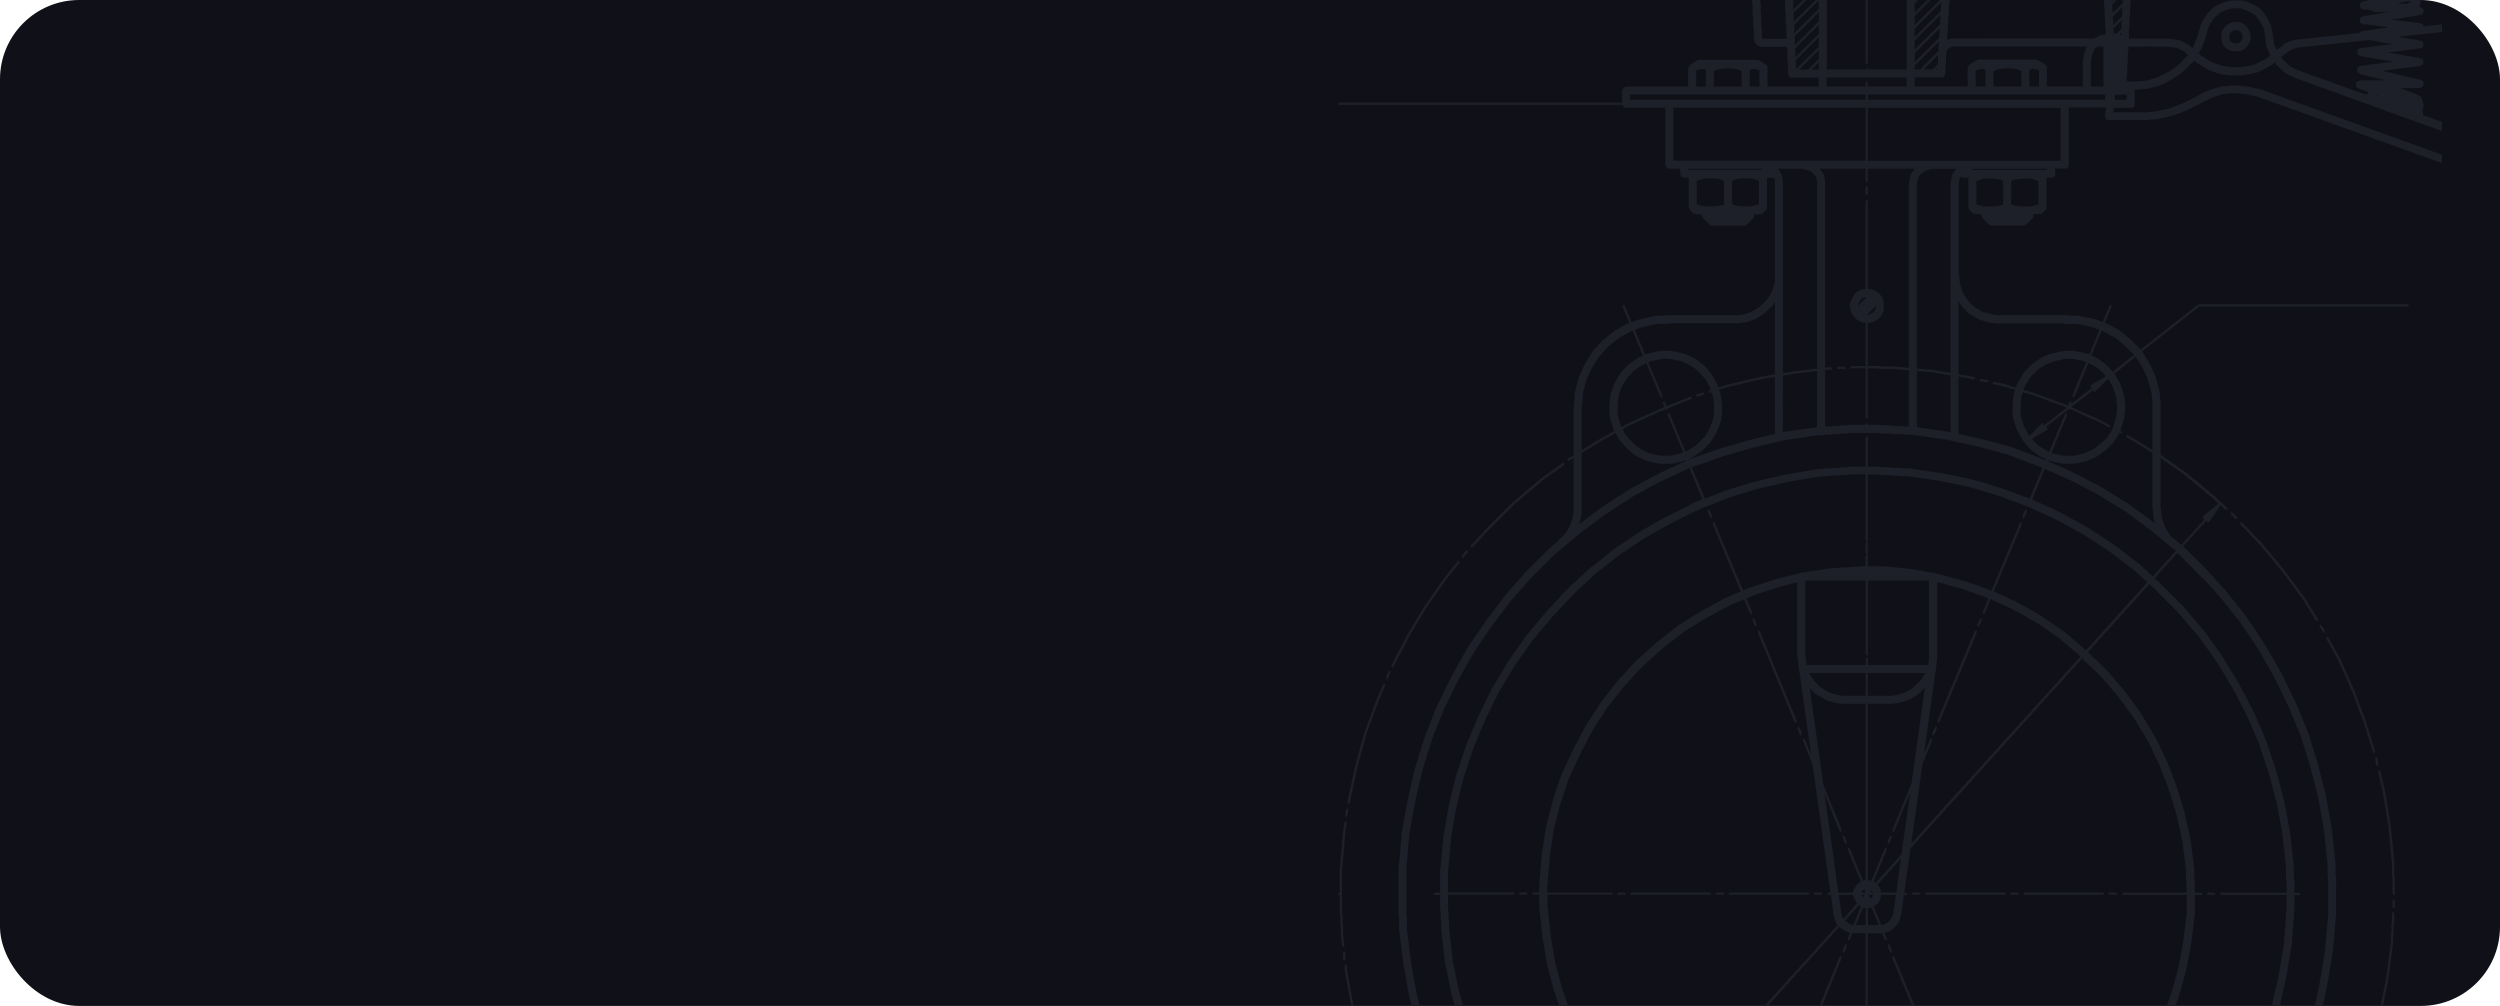 <?xml version="1.0" encoding="UTF-8"?> <svg xmlns="http://www.w3.org/2000/svg" xmlns:xlink="http://www.w3.org/1999/xlink" id="Layer_1" data-name="Layer 1" viewBox="0 0 516.51 207.83"> <defs> <style> .cls-1 { fill: none; } .cls-1, .cls-2, .cls-3 { stroke-width: 0px; } .cls-4 { clip-path: url(#clippath-1); } .cls-2 { fill: #101118; } .cls-5 { clip-path: url(#clippath); } .cls-3 { fill: #1d1f29; } </style> <clipPath id="clippath"> <rect class="cls-1" width="516.51" height="207.83" rx="16.37" ry="16.37"></rect> </clipPath> <clipPath id="clippath-1"> <rect class="cls-1" x="276.48" y="-49.37" width="228.05" height="349.53"></rect> </clipPath> </defs> <rect class="cls-2" width="516.51" height="207.83" rx="16.37" ry="16.37"></rect> <g class="cls-5"> <g class="cls-4"> <path class="cls-3" d="m632.18-2.03c-.04-.66.1-1.34-.13-1.98-.14-.36-.49-.66-.46-1.07v-32.06h-.34c-.26.56-.09,1.19-.14,1.78-.44,0-.85-.17-1.29-.14-.4-.12-.82-.08-1.21-.21-.67-.02-1.31-.21-1.98-.13,0,.16,0,.32,0,.47h-236.14v-.47c-1.16-.05-2.28.23-3.42.35-.4-.01-.78.18-1.18.12,0-.59,0-1.18,0-1.77h-.34c-.21.4-.12.86-.14,1.3V-6.51c-4.36,0-8.71,0-13.07,0-.66.11-1.32.24-1.91.58-7.97.02-15.94,0-23.9,0h-79.29c-.25-.02-.27.29-.27.47.6,0,1.2,0,1.8,0-.14.93-.3,1.85-.42,2.77-.12.61-.24,1.21-.19,1.83.2,0,.41-.01.59-.12v17.76c-.18-.11-.39-.12-.59-.12.01.38-.04.76.06,1.13.2,1.11.31,2.25.55,3.36-.55.01-1.09-.01-1.64.01-.17.1-.15.29-.16.47.6,0,1.2,0,1.8,0-.16.94-.27,1.9-.47,2.85-.03.55-.21,1.08-.14,1.64.2,0,.41-.01.59-.12v154.11c-.18-.11-.39-.12-.59-.12-.07.55.11,1.09.14,1.63.2.91.27,1.83.47,2.73-.55.01-1.09-.02-1.64,0-.17.1-.15.29-.16.47.6,0,1.2,0,1.8,0-.13.71-.19,1.44-.35,2.14-.04.83-.34,1.62-.25,2.46.2,0,.41-.01.59-.12v110.51c-.18-.11-.39-.12-.59-.12,0,.33-.04.68.06,1.01.16,1.12.34,2.25.55,3.36-.55.01-1.09-.01-1.64.01-.17.09-.15.29-.16.47,22.95,0,45.89,0,68.83,0-.25.56-.59,1.13-.6,1.76.09,0,.27,0,.36,0,.31-.57.48-1.19.75-1.77,10.15,0,20.29,0,30.43,0,.09.23.27.4.44.58,6.08,0,12.16,0,18.24,0,0,.34-.01.68,0,1.03.1.17.29.15.47.17v-1.19c6.12,0,12.23,0,18.35,0,.12-.14.25-.27.39-.39v-.67h24.62c.72-.14,1.45-.25,2.16-.44,1.03-.17,2.05-.43,2.99-.88.27.85.68,1.65.99,2.48.15.36.26.74.47,1.08.09,0,.27,0,.36,0l-.02-.34c-.36-1.16-.98-2.22-1.31-3.39.6-.12,1.12-.49,1.67-.75.57-.4,1.26-.58,1.78-1.05.42-.37.86-.71,1.27-1.07,1.07-.78,1.81-1.89,2.68-2.86.63-.87,1.24-1.75,1.84-2.64.25-.37.35-.81.56-1.21.33-.82.76-1.62.93-2.5.24-1.12.69-2.23.61-3.39.18-.7.1-1.42.11-2.12,0-3.21,0-6.42,0-9.63.89-.67,1.86-1.22,2.78-1.84,1.82-1.4,3.63-2.81,5.46-4.21.4-.25.69-.65,1.09-.91.48-.47,1.05-.85,1.51-1.35v-.32c-.15,0-.29,0-.44,0-.19.21-.39.42-.6.6-.43.27-.74.68-1.16.96-.46.5-1.06.83-1.55,1.28-1.29.94-2.52,1.96-3.8,2.91-.99.89-2.22,1.46-3.28,2.27,0-3.46-.01-6.92.01-10.38.11-.34.1-.7.14-1.04.14-.35.04-.75.2-1.1.3-.76.42-1.6.91-2.27.23-.37.42-.76.67-1.1.45-.45.89-.92,1.36-1.34.41-.25.7-.64,1.06-.94.53-.34.88-.87,1.4-1.19,1.19-1.17,2.35-2.36,3.54-3.53.71-.74,1.49-1.43,2.12-2.24,1.5-1.8,3.12-3.5,4.49-5.41,1.32-1.78,2.77-3.49,3.9-5.41.67-.96,1.24-1.97,1.91-2.92.7-1.09,1.38-2.19,1.94-3.36.36-.53.6-1.13.91-1.68.35-.5.54-1.09.87-1.6.58-.92.91-1.97,1.44-2.92.29-.52.45-1.1.75-1.62.41-.75.7-1.56,1.09-2.32.78-2.04,1.6-4.08,2.36-6.12.47-1.33.85-2.68,1.29-4.01.25-1.05.74-2.03.9-3.11.62-2.95,1.32-5.88,1.75-8.85.19-1.32.45-2.65.63-3.97.14-.42-.02-.88.11-1.3.15-.42-.02-.88.12-1.29.16-.46-.02-.96.12-1.42.14-.39,0-.81.09-1.2.21-.55-.02-1.16.19-1.7.03-2.39,0-4.77.02-7.16,0-.37.04-.74-.09-1.09-.12-1.16.11-2.36-.14-3.5-.01-.23.01-.46-.01-.69-.18-.47-.04-.98-.22-1.44.04-.63-.16-1.23-.14-1.86-.19-.43-.02-.93-.17-1.37-.11-.32,0-.65-.09-.97-.39-2.16-.77-4.33-1.16-6.5-.32-1.55-.75-3.09-1.16-4.62-.3-1.11-.5-2.26-.89-3.34-.44-1.51-.95-2.99-1.38-4.51-.5-1.63-1.27-3.15-1.86-4.74-.48-1.06-.85-2.16-1.4-3.19-.94-1.83-1.75-3.72-2.71-5.54-.73-1.24-1.42-2.5-2.15-3.74-1.28-2.38-2.91-4.55-4.37-6.82-.66-1.08-1.51-2.03-2.28-3.02-.94-1.18-1.89-2.35-2.83-3.54-.28-.31-.62-.57-.86-.91-.33-.49-.84-.81-1.17-1.3-.28-.42-.71-.7-1.01-1.11-.28-.42-.68-.74-1.02-1.11-1.48-1.47-2.94-2.97-4.45-4.42.27-.55.84-.86,1.17-1.37.34-.48.85-.81,1.18-1.3.28-.42.71-.7,1.01-1.11.4-.6,1.06-.98,1.4-1.63.06.12.12.25.19.39h.32c.55-.76,1.09-1.53,1.6-2.32.26-.42.62-.78.83-1.23.3.32.63.62.93.94h.44v-.32c-.53-.46-.96-1.04-1.55-1.44-.47-.39-.83-.9-1.34-1.24-1.78-1.52-3.62-2.97-5.4-4.5-1.83-1.28-3.66-2.56-5.49-3.84,0-3.45,0-6.9,0-10.34-.01-.34.05-.68-.06-.99-.14-.47.03-.96-.11-1.42-.14-.74-.35-1.46-.52-2.19-.24-1.21-.87-2.28-1.3-3.42-.56-1-1.21-1.94-1.78-2.94l.02-.08c3.44-2.65,6.83-5.36,10.26-8.03.45-.43,1.03-.71,1.44-1.19,14.45-.02,28.89,0,43.34,0,0-.19-.02-.5-.27-.47-14.14,0-28.28,0-42.41,0-.45-.03-.96.01-1.27.38-2.09,1.63-4.18,3.28-6.27,4.92-1.73,1.34-3.42,2.74-5.19,4.04-.77-.73-1.49-1.5-2.26-2.24-.86-.62-1.58-1.46-2.55-1.93-.7-.41-1.39-.83-2.13-1.17-.14-.09-.3-.11-.47-.12.35-.76.65-1.54.98-2.3.16-.48.47-.93.44-1.45-.09,0-.27,0-.36,0-.19.31-.29.66-.44.99-.32.86-.74,1.68-1.02,2.56-.48-.17-.95-.38-1.42-.57-1.05-.21-2.1-.42-3.14-.63-.88-.27-1.83.03-2.71-.24-4.91,0-9.82,0-14.73,0-.58-.11-1.19-.16-1.75-.37-.46-.17-.97-.22-1.39-.49-.49-.29-.99-.58-1.47-.88-.53-.53-1.13-1.01-1.51-1.67-.31-.52-.75-.98-.9-1.58-.18-.68-.55-1.33-.53-2.05-.15-.37-.04-.77-.17-1.14-.07-.21-.05-.43-.05-.65,0-6.09,0-12.18,0-18.27.09-.52.17-1.06.36-1.56.09.09.17.17.26.27h1.38c0,1.99,0,3.99,0,5.99.09.31.17.65.43.88.27.25.5.58.88.66.45.01.91,0,1.37,0,.06.32.14.63.3.91.31.36.66.67.99,1.02.2.2.43.44.75.43,2.27,0,4.54,0,6.82,0,.77-.37,1.26-1.14,1.9-1.68v-.68c.54,0,1.07,0,1.62,0,.35-.37.72-.74,1.09-1.09v-6.44h1.38c.12-.14.25-.27.39-.39v-1.5h2.44c.12-.14.25-.27.39-.39v-12.22h7.66c0,.29-.01.57-.11.84-.02.34-.02.68-.07,1.02,0,.32.24.52.43.73h8.21c.5-.16,1.03-.12,1.54-.11,1.09-.14,2.15-.45,3.23-.66,1.16-.24,2.21-.79,3.32-1.16.64-.29,1.26-.63,1.89-.93.8-.37,1.52-.86,2.32-1.22,1.04-.6,2.22-.85,3.33-1.27.34-.15.71-.01,1.06-.11.39-.14.81-.06,1.22-.08.52.02,1.05-.07,1.55.11.4.05.81-.05,1.21.09.95.29,1.96.37,2.9.75,45.58,16.45,91.15,32.89,136.73,49.33.4.13.81.24,1.16.49.24.23.59.11.89.14.16-.18.32-.35.5-.5.14-1.29.71-2.47.98-3.73.16-.57.09-1.17.09-1.76-.06-.61-.5-1.06-.84-1.53-.35-.45-.89-.7-1.38-.98-1.19-.5-2.42-.88-3.62-1.33-32.56-11.79-65.12-23.57-97.67-35.37-1.12-.35-2.19-.86-3.34-1.16.03-.39-.17-.75-.13-1.14-.03-.24.29-.36.24-.6,0-.54-.14-1.07-.3-1.58-.13-.53-.66-.81-1.12-1.01-1.11-.44-2.25-.81-3.35-1.29,1.19-.02,2.39,0,3.58,0,.44-.02.9-.14,1.17-.5v-.77c-.2-.18-.38-.4-.66-.43-2.12-.53-4.26-.99-6.39-1.51-.4-.1-.79-.24-1.21-.22v-.22c.33-.01.68.04.99-.07.3-.1.64,0,.94-.12.3-.1.64,0,.94-.12.3-.1.63,0,.94-.12.3-.1.63,0,.94-.12.27-.09.57-.01.85-.09.36-.13.76-.02,1.13-.17.54-.04,1.16-.05,1.5-.53v-.76c-.19-.15-.32-.39-.58-.4-2.13-.42-4.28-.74-6.4-1.14-.14-.01-.26-.06-.37-.13.34-.04.7.04,1.04-.07.3-.1.64,0,.94-.12.3-.1.63,0,.94-.12.3-.1.63,0,.94-.12.27-.09.57-.01.85-.09.36-.13.76-.02,1.13-.16.54-.04,1.16-.06,1.5-.53v-.77c-.13-.12-.25-.24-.4-.35-.65-.16-1.31-.25-1.97-.37-.84-.11-1.66-.32-2.5-.38.26-.4.79-.11,1.17-.25.41-.16.86,0,1.27-.14.34-.11.71.01,1.06-.12.38-.12.8.02,1.17-.12.34-.11.72.02,1.06-.12.38-.12.8.02,1.17-.12.35-.11.72.01,1.06-.12.39-.12.8.02,1.18-.12.34-.11.71.02,1.06-.12.39-.12.8.02,1.18-.12.34-.11.72.02,1.06-.12.38-.12.8.02,1.18-.12.34-.11.71.02,1.06-.12.39-.12.8.02,1.18-.12.34-.11.71.02,1.06-.12.38-.12.8.02,1.17-.11.28-.1.58-.03.87-.07.5-.2,1.06-.02,1.57-.21.55.04,1.07-.18,1.63-.13.61-.18,1.26-.1,1.89-.12,37.19,0,74.37,0,111.56,0,.54-.42.52-1.16.5-1.78.02-.52-.07-1.05.11-1.55.04-.65-.02-1.32.02-1.97.19-.62.07-1.26.11-1.9Zm-254.76-2.83h8.01c0,5.93,0,11.86,0,17.78-.02.25.29.27.47.27V-4.86h8.02V14.35c-2.66,0-5.32.01-7.98-.01l-.07-.22h-.29l-.07.22c-2.7.02-5.39,0-8.09.01V-4.86Zm0,20.86h16.5c0,.63,0,1.26,0,1.88h-8.02v-1.06h-.34c-.17.33-.14.7-.14,1.06h-8.01v-1.88Zm16.97,22.98v37c-.37,0-.74.02-1.09-.11-.47-.06-.96.06-1.41-.12-.74-.04-1.48,0-2.22-.01-.48-.02-.98.06-1.44-.11-.78-.04-1.56,0-2.34-.01v-8.95c.96.06,1.89-.44,2.52-1.14.44-.37.55-.96.78-1.47,0-.58,0-1.16,0-1.74-.17-.39-.3-.79-.5-1.16-.29-.34-.61-.65-.94-.94-.57-.29-1.19-.57-1.85-.51v-18.38h-.34c-.21.4-.12.86-.14,1.3v17.06c-.71.04-1.39.35-1.98.75-.61.72-1.08,1.58-1.26,2.52-.09.17.01.35.05.53.14.45.13.96.4,1.37.25.31.47.63.73.93.57.5,1.29.92,2.06.89,0,2.98,0,5.96,0,8.95-1.01,0-2.02-.01-3.03,0-.17.09-.16.29-.16.47h3.19c0,3.37,0,6.75,0,10.12-.02.25.29.27.47.27v-10.38c.86.04,1.75-.11,2.6.12,1.06.01,2.11-.02,3.17,0,.58.22,1.22,0,1.8.22.3.03.61,0,.92.01v11.66c-.48-.02-.98.06-1.44-.11-.62-.04-1.24.01-1.86-.02-.69-.21-1.42-.07-2.13-.11-.99-.23-2.04-.07-3.05-.12v-.35h-.33c-.06.12-.11.24-.17.35-1.12.01-2.25-.02-3.37.01-.62.24-1.31-.02-1.93.19-.45.07-.91-.01-1.37.04-.54.19-1.11.07-1.67.11v-11.66c.48.06.93-.17,1.42-.12v-.34c-.45-.3-.93,0-1.42-.01,0-12.89,0-25.77,0-38.65-.08-.42-.16-.84-.27-1.25-.27-.41-.55-.81-.8-1.23h9.44c0,.86-.01,1.71,0,2.57.1.17.29.15.47.16v-2.73h9.67c-.25.34-.49.7-.72,1.06-.28.47-.22,1.02-.37,1.53-.16.5-.09,1.03-.1,1.54Zm-8.63,26.05c.58-.62,1.18-1.22,1.8-1.8.14,1.01-.84,1.84-1.8,1.8Zm-.33-3.68v.33c-.54.47-1,1.03-1.54,1.49.05-.52.29-1.02.65-1.4.29-.16.58-.3.89-.42Zm-10.89,14.93c-.35.11-.72-.01-1.06.12-.35.11-.72-.01-1.06.12-.3.09-.64,0-.94.12-.22.07-.44.04-.66.05-.83.09-1.64.34-2.47.36,0-13.04,0-26.08,0-39.13.05-.63-.14-1.24-.27-1.85-.24-.4-.48-.8-.68-1.22,1.61,0,3.22-.01,4.83.01.51.09.99.29,1.49.39.86.4,1.6,1.22,1.7,2.19,0,12.92,0,25.84,0,38.77-.29,0-.59-.04-.87.07Zm.87.41c0,3.83,0,7.67,0,11.51-.62.22-1.29.19-1.93.33-1.35.18-2.68.39-4.03.57-.35.15-.76-.02-1.11.19,0-3.84,0-7.68.01-11.52,0-.3.37-.24.57-.25.67-.12,1.34-.23,2.01-.35.51.04.99-.16,1.51-.14.4-.17.84-.03,1.25-.17.34-.11.72.01,1.06-.12.21-.07.44-.05.65-.05Zm-29.69-43.49v-10.95h39.71c0,3.65,0,7.3,0,10.95-13.23,0-26.47,0-39.71,0Zm3.06,1.89v-.24h14.38c.42-.01.85.04,1.22.22-5.2.02-10.4,0-15.6.01Zm14.61,2.27v4.9c-.5-.01-.94.29-1.42.37-.75.01-1.48,0-2.23,0-.63-.14-1.32-.09-1.88-.48,0-1.59,0-3.18,0-4.77.39-.14.73-.45,1.17-.4.99-.21,2.03-.11,3.04-.11.43.19.87.34,1.32.48Zm-7.19.02v4.86c-.44.08-.83.31-1.29.28-.93.21-1.89.07-2.83.1-.51-.15-1.04-.26-1.53-.47v-4.78c.54-.07,1-.41,1.53-.5.78,0,1.57-.01,2.34,0,.3.09.61.12.94.12.29.11.55.27.84.39Zm29.22-17.84v1.06h-48.66v-1.06h48.66Zm-34.99-1.65v-3.39c.34,0,.65-.14.96-.24.35-.05.71-.02,1.04.13v3.5h-2Zm3.65,0v-3.16c.4-.22.85-.39,1.3-.47.4.02.76-.17,1.17-.14.59.01,1.2-.05,1.78.12.55-.06,1,.29,1.52.39v3.26h-5.77Zm7.43,0v-3.4c.6-.49,1.35-.16,2,.02v3.38h-2Zm9.41-5.33c1.61-1.62,3.21-3.24,4.84-4.83,0,.63,0,1.25,0,1.88-1.59,1.53-3.11,3.13-4.7,4.67-.07-.57.14-1.19-.13-1.71Zm-.1-5.11c1.67-1.61,3.27-3.29,4.94-4.9,0,.63,0,1.25,0,1.88-1.67,1.61-3.27,3.29-4.94,4.9,0-.62,0-1.25,0-1.87Zm-.12-.6c0-.58,0-1.17,0-1.75,1.71-1.65,3.35-3.37,5.06-5.02,0,.58,0,1.17,0,1.75-1.71,1.65-3.35,3.37-5.06,5.02Zm5.06-1.71c0,.63,0,1.25,0,1.88-1.63,1.57-3.19,3.21-4.82,4.78-.04-.59.09-1.21-.08-1.78,1.65-1.62,3.26-3.27,4.91-4.88Zm0,5.19c0,.62,0,1.25,0,1.87-.73.7-1.45,1.42-2.16,2.16-.62,0-1.25,0-1.87,0,1.33-1.36,2.67-2.7,4.03-4.03Zm0,2.59v1.44h-1.44c.47-.5.94-.98,1.44-1.44Zm0-13.56c-1.75,1.69-3.43,3.45-5.18,5.14,0-.63,0-1.25,0-1.88,1.75-1.68,3.43-3.44,5.18-5.13,0,.62,0,1.25,0,1.87Zm0-4.21c0,.54,0,1.08,0,1.62-1.79,1.73-3.51,3.52-5.29,5.25,0-.62,0-1.24,0-1.87,1.68-1.63,3.32-3.32,4.99-4.96l.3-.04Zm-3.73.11c-.52.6-1.11,1.15-1.68,1.7-.06-.92.93-1.45,1.68-1.7Zm-1.67,2.42c.85-.82,1.69-1.66,2.51-2.51.62,0,1.25,0,1.87,0-1.45,1.48-2.91,2.94-4.39,4.39,0-.62,0-1.25,0-1.87Zm-101.11,1.39c.18.1.39.12.59.12-.01-.45.06-.91-.09-1.34-.04-.66-.16-1.32-.26-1.98.04-.45-.18-.85-.12-1.3h81.66c6.21,0,12.43-.01,18.65.01-.24.5-.74.83-.89,1.38-.17.38-.07.8-.09,1.2-1.92,0-3.85,0-5.77,0-.47.02-.99.34-1,.84.1.78.02,1.55.05,2.33.22.81.07,1.65.12,2.48.22.8.07,1.65.12,2.47.23.88.06,1.8.12,2.7.11.35.21.71.38,1.04.29.38.77.67,1.26.63,1.72,0,3.44,0,5.16,0,.22.92.12,1.88.14,2.82.22.81.08,1.65.11,2.48-.02.42.2.8.51,1.06,1.95,0,3.91,0,5.86,0v1.88h-10.6c0-1.4,0-2.81,0-4.21-.45-.5-1.05-.8-1.61-1.14-.61-.28-1.29-.18-1.93-.19-3.49,0-6.98,0-10.48,0-.49.04-.88.36-1.3.59-.47.27-.99.62-1.06,1.2-.01,1.25,0,2.5,0,3.75-4.2,0-8.4,0-12.6,0-.54,0-1.01.42-1.06.96-.01.78,0,1.55,0,2.34-21.91,0-43.84,0-65.76,0-.03-.37.16-.7.13-1.06.12-1.14.4-2.27.35-3.43-.21,0-.41.01-.59.12V-.95Zm94.64,6.23c-.03-.66,0-1.33-.01-1.99-.24-.84-.06-1.72-.13-2.58-.2-.62-.07-1.27-.11-1.91h5.06c0,.36-.04.74.09,1.09.12.89-.11,1.81.14,2.69.07.86-.11,1.75.12,2.59.05.94-.09,1.9.14,2.81-1.65,0-3.29.01-4.94,0-.3,0-.25-.37-.25-.58-.04-.71.1-1.44-.11-2.13Zm-27.85,298.84c-22.23,0-44.44,0-66.67,0,.12-1.01.29-2.01.39-3.03.15-.44.07-.89.09-1.34-.21,0-.41.01-.59.12v-110.51c.18.1.39.12.59.12-.01-.45.06-.91-.09-1.34-.02-.82-.26-1.61-.28-2.42-.09-.27-.12-.57-.11-.85,2.47,0,4.95,0,7.43,0,0,1.29,0,2.58,0,3.88.29.96-.06,1.99.22,2.96.02.58,0,1.17,0,1.76.08.66.24,1.3.25,1.97.09.17.29.15.47.17.06-.76-.12-1.51-.24-2.26-.01-.59.01-1.17,0-1.76-.24-.84-.06-1.72-.13-2.57-.14-.39-.1-.8-.11-1.21v-7.66c0-.22-.02-.45.05-.66.16-.46-.02-.96.12-1.42.16-.45-.02-.95.12-1.41.16-.46-.02-.96.12-1.42.17-.48-.04-1.02.14-1.51.11-.5-.05-1.03.14-1.51.04-.83.34-1.63.25-2.47-.17.01-.37-.01-.46.17.01.73-.25,1.44-.28,2.18-.19.52.02,1.08-.16,1.6-.11.43.04.89-.09,1.32-.16.45.02.96-.12,1.42-.16.45.02.95-.12,1.41-.16.46.02.96-.12,1.42-.1.28-.06.58-.07.88,0,1.41,0,2.83,0,4.24-2.48,0-4.95,0-7.43,0,.04-.71.25-1.4.25-2.11.14-.75.27-1.5.22-2.26-.21,0-.41.01-.59.11V26.03c.18.1.39.12.59.12.05-.76-.08-1.52-.22-2.26,0-.75-.25-1.48-.25-2.23,21.94,0,43.88,0,65.82,0,.08.24.27.4.44.58,2.81,0,5.64,0,8.46,0,0,3.88,0,7.77,0,11.66.01.38.23.7.5.94h2.57c-.02.66-.1,1.44.5,1.89h1.27c0,1.85,0,3.69,0,5.54-.04.5.12,1.04.49,1.39.25.24.47.53.82.61.45.01.91,0,1.37,0,.07.3.12.64.32.89.52.37.91.9,1.4,1.31.14.08.27.17.44.16,2.31,0,4.61,0,6.92,0,.55-.58,1.11-1.14,1.68-1.68,0-.23,0-.45,0-.68.53,0,1.08,0,1.61,0,.35-.37.72-.74,1.1-1.09,0-2.15,0-4.3,0-6.44h1.5c.21.6.14,1.25.15,1.88,0,6.56.01,13.12,0,19.67-.3.98-.55,2.01-1.16,2.85-.36.78-1.08,1.27-1.64,1.9-.34.39-.8.62-1.21.91-.71.52-1.59.68-2.37,1.05-.4-.02-.78.05-1.16.12-4.95.01-9.89,0-14.84,0-.73.22-1.49.06-2.22.13-1.46.34-2.96.53-4.37,1.06-.23.09-.44.2-.68.25-.04-.24-.12-.45-.23-.65-.42-.97-.78-1.96-1.24-2.91-.09,0-.27,0-.36,0-.02.46.22.86.38,1.28.36.82.68,1.65,1.04,2.47-.63.07-1.12.55-1.68.8-.7.44-1.46.78-2.07,1.34-.61.49-1.22.98-1.84,1.47-.32.42-.76.74-1.06,1.19-.32.45-.85.75-1.09,1.26-.57.99-1.24,1.93-1.76,2.95-.33.88-.83,1.68-1.08,2.58-.23.94-.47,1.89-.71,2.83-.05.52.07,1.04-.12,1.53-.03.51.04,1.03-.13,1.52,0,3.29,0,6.58,0,9.87-.4.19-.76.48-1.18.65,0,.15,0,.3,0,.46.45-.01.78-.34,1.17-.53.02,3.42,0,6.85,0,10.28-.01.44.05.89-.1,1.32.02.72-.35,1.37-.53,2.05-.12.48-.45.88-.69,1.31-.35.71-.99,1.22-1.57,1.73-.35.68-1.1,1.01-1.62,1.55-.6.42-1.06.98-1.58,1.48-1.39,1.4-2.81,2.78-4.18,4.19-.37.53-.87.94-1.24,1.47-.52.47-.89,1.06-1.4,1.54-.26.4-.62.71-.94,1.06-.66.88-1.31,1.75-1.97,2.63-.79.94-1.46,1.98-2.26,2.92-.57.84-1.13,1.7-1.7,2.55-.74.96-1.33,2.03-2.07,2.99-1.08,1.94-2.17,3.88-3.26,5.82-.57,1.03-1.05,2.09-1.58,3.13-.46,1.15-1.09,2.22-1.61,3.34-.4,1.01-.8,2.02-1.21,3.03-.45,1.3-1.06,2.54-1.45,3.86-.61,2.01-1.27,4.01-1.85,6.04-.53,2.44-1.17,4.86-1.65,7.31-.34,1.9-.67,3.8-1.02,5.7-.19.52.02,1.09-.16,1.61-.11.39.03.81-.09,1.2-.16.46.02.96-.12,1.42-.15.42.02.87-.12,1.29-.15.42.02.88-.12,1.3-.06.16-.07.34-.07.52.02,3.14-.02,6.28,0,9.43.27,1.18,0,2.42.16,3.62.13.33.02.7.14,1.04.1.3,0,.64.12.94.1.3,0,.63.12.94.1.3,0,.64.12.94.1.3,0,.64.12.94.09.27.01.57.09.84.15.4,0,.85.16,1.26.4,2.19.78,4.4,1.18,6.6.53,2.01,1.1,4.01,1.63,6.03.36,1.32.84,2.61,1.26,3.91.4,1.14.73,2.3,1.19,3.42,1.09,2.45,1.96,5.01,3.21,7.39.25.5.52.99.71,1.53.36.76.76,1.52,1.13,2.28.55,1.18,1.32,2.23,1.93,3.37.39.66.8,1.32,1.19,1.99.41.62.71,1.3,1.18,1.88,1.54,2.12,2.93,4.35,4.59,6.37,1.1,1.37,2.2,2.75,3.3,4.13.41.42.84.81,1.17,1.3.65.58,1.12,1.31,1.77,1.88.76.99,1.72,1.81,2.59,2.72.34.37.8.6,1.12.99.44.48.93.89,1.42,1.3-.3.6-.91.94-1.27,1.5-.33.45-.81.76-1.12,1.23-.32.46-.81.76-1.11,1.24-.4.52-.98.89-1.3,1.49-.06-.14-.12-.26-.18-.39h-.32c-.57.78-1.13,1.57-1.65,2.39-.25.39-.58.73-.78,1.16-.43-.54-1.06-.87-1.5-1.4-.29-.34-.7-.55-1.01-.88-.9-.91-1.81-1.81-2.71-2.72-.7-.75-1.5-1.4-2.12-2.23-1.3-1.5-2.49-3.1-3.83-4.57h-.32s0,.44,0,.44c.37.27.6.68.91,1.01.83.98,1.61,1.99,2.45,2.96.58.75,1.22,1.45,1.91,2.11,1,1,2.01,2,3.01,3,.27.27.53.57.86.79.49.37.84.9,1.37,1.23.22.22.53.41.65.69-.36.39-.79.71-1.07,1.16-.34.44-.81.76-1.13,1.22-.34.48-.85.81-1.18,1.29-.33.49-.84.81-1.17,1.3-.3.44-.77.73-1.06,1.18-.34.48-.85.81-1.18,1.3-.33.48-.84.81-1.17,1.29-.34.48-.85.81-1.18,1.3-.34.48-.85.81-1.18,1.29-.33.48-.84.81-1.17,1.3-.34.48-.85.81-1.18,1.3-.33.48-.85.81-1.18,1.29-.29.44-.76.73-1.06,1.18-.32.46-.8.78-1.13,1.22-.35.55-.93.89-1.28,1.44-.35.47-.86.8-1.17,1.3-.34.42-.75.77-1.12,1.14,0,.14,0,.29,0,.44h.32c.37-.43.82-.78,1.17-1.22.33-.52.88-.86,1.22-1.37.34-.48.85-.81,1.18-1.3.33-.48.85-.81,1.17-1.29.3-.44.77-.73,1.06-1.18.34-.48.85-.81,1.18-1.29.33-.49.85-.81,1.17-1.3.34-.48.85-.81,1.18-1.3.34-.48.85-.81,1.18-1.29.33-.48.84-.81,1.17-1.3.34-.48.85-.81,1.18-1.29.34-.49.85-.81,1.18-1.3.28-.42.71-.7,1.01-1.11.37-.57.97-.93,1.33-1.5.42-.48.93-.89,1.29-1.42.73-.66,1.27-1.49,2.02-2.12.62.31.97.94,1.53,1.33.48.33.81.84,1.29,1.18.88.69,1.77,1.37,2.63,2.08.39.32.85.57,1.18.98.14,0,.29,0,.44,0v-.33c-1.24-1.06-2.55-2.03-3.82-3.04-.54-.36-.89-.93-1.44-1.28-.53-.39-.88-.99-1.48-1.28.32-.39.78-.62,1.11-.99.68-.63,1.45-1.16,2.08-1.85.09-.21-.06-.37-.21-.48.31-.59.92-.93,1.29-1.48.29-.44.76-.73,1.06-1.17.34-.48.85-.81,1.18-1.3.35-.52.94-.84,1.21-1.43.84.87,1.83,1.6,2.62,2.54.25.48.57.93.82,1.41.19.56.37,1.12.57,1.68.28,1.25.18,2.54.19,3.82v8.5c-.57-.34-1.09-.73-1.62-1.12-.14-.12-.34-.07-.5-.09v.35c.68.52,1.39,1.01,2.12,1.46,0,3.01,0,6.03,0,9.04.01.33-.05.68.07,1,.12.42-.02.88.09,1.32.19.55-.04,1.16.17,1.72.34,1.19.51,2.44,1.02,3.58.29.63.54,1.26.81,1.9.52.92,1.11,1.8,1.65,2.72.21.47.68.73.98,1.14.29.45.73.76,1.06,1.19.83.7,1.69,1.38,2.55,2.04,1.04.57,2.04,1.24,3.14,1.7-.19.51-.46.98-.6,1.5Zm49.54-192.31h.34v-13.79c.71.01,1.41-.01,2.11.01.76.23,1.57.02,2.34.14.68.21,1.42,0,2.12.12.78.24,1.62-.06,2.4.19,1.55.17,3.09.47,4.64.66,1.13.16,2.26.35,3.37.63,1.37.25,2.73.56,4.1.85,2.06.59,4.09,1.26,6.14,1.86,2.09.76,4.18,1.57,6.27,2.34,1.29.64,2.63,1.21,3.93,1.83,1.73.7,3.32,1.71,4.98,2.57,1.03.63,2.14,1.11,3.11,1.83.98.59,1.91,1.23,2.85,1.86,2.04,1.19,3.82,2.78,5.72,4.17.53.42,1.09.8,1.54,1.29.37.42.88.68,1.24,1.12.24.32.66.46.88.79-.19.25-.45.43-.62.7-.33.48-.84.81-1.17,1.29-.3.44-.77.73-1.06,1.18-.34.48-.85.81-1.18,1.3-.3.44-.76.73-1.06,1.17-.34.48-.85.81-1.18,1.3-.3.44-.76.73-1.06,1.18-.33.48-.84.81-1.17,1.29-.29.42-.72.7-1.01,1.11-.26.4-.64.7-.96,1.04-.22.22-.36.5-.58.71-.62.55-1.04,1.26-1.68,1.78-1.2-1.14-2.5-2.16-3.74-3.25-.7-.66-1.57-1.09-2.32-1.69-1.08-.72-2.14-1.48-3.21-2.21-1.88-1.03-3.68-2.19-5.62-3.11-1.37-.66-2.78-1.23-4.11-1.95,1.09-2.5,2.11-5.03,3.17-7.55.83-1.99,1.68-3.98,2.5-5.98.09-.22.14-.46.14-.7-.09,0-.27,0-.36,0-2.02,4.69-3.93,9.43-5.93,14.13-1.24-.5-2.52-.91-3.77-1.37-.99-.42-2.04-.64-3.06-.96-1.35-.31-2.65-.81-4.01-1.05-.66-.1-1.28-.45-1.97-.39-1.18-.24-2.36-.49-3.55-.69-.26-.02-.52.02-.77-.06-.38-.14-.8,0-1.18-.12-.34-.14-.71,0-1.06-.12-.35-.13-.73-.02-1.09-.09-.47-.19-.99,0-1.46-.19-1.21-.04-2.42,0-3.63-.02,0-.78,0-1.57,0-2.35h-.34c-.29.75-.07,1.57-.14,2.35-.48.02-.98-.07-1.44.09-.62.1-1.27-.08-1.88.12-.62.1-1.27-.08-1.88.12-.46.06-.93,0-1.39.02-2.22.34-4.45.69-6.67.98-1.12.42-2.31.58-3.46.9-1.21.26-2.39.63-3.55,1.04-1.15.31-2.26.72-3.39,1.09-.53.24-1.08.46-1.63.67-1.79-4.22-3.53-8.47-5.33-12.71-.21-.47-.35-.97-.6-1.42-.09,0-.27,0-.36,0-.03.4.16.76.3,1.12,1.75,4.18,3.51,8.36,5.24,12.55.1.21.22.42.25.66-1.74.71-3.47,1.44-5.09,2.4-.72.32-1.37.78-2.08,1.1-.81.37-1.53.91-2.3,1.35-1.12.73-2.28,1.4-3.4,2.14-1.18.94-2.37,1.88-3.56,2.8-.44.39-.97.66-1.36,1.12-.29.34-.71.54-1,.88-.33.39-.79.62-1.12,1-.32.36-.75.58-1.06.94-.58.52-1.09,1.1-1.65,1.65-.42.66-1.11,1.09-1.55,1.75-.3.36-.67.66-.99,1.01-1.23,1.59-2.49,3.16-3.73,4.75-.89,1.49-1.9,2.91-2.81,4.38-.45.57-.68,1.27-1.08,1.86-.38.7-.7,1.42-1.07,2.11-.75,1.2-1.22,2.54-1.88,3.78-.29.81-.77,1.54-1.07,2.35-.35.64-.53,1.36-.78,2.05-.38,1.15-.77,2.3-1.15,3.45-.52,1.99-1.04,3.98-1.56,5.98-.22,1.79-.52,3.57-.78,5.35-.18.52.02,1.09-.16,1.61-.11.43.04.89-.09,1.32-.15.42,0,.88-.09,1.32-.21.55.02,1.15-.19,1.7-.04.66,0,1.32-.02,1.98-.47.02-.98-.09-1.42.14v.34c.48,0,.94,0,1.42,0,0,.94,0,1.88,0,2.83-.01.28.15.53.12.82-.03.48.19.93.12,1.41.12.42.11.84.12,1.28.18.47.04.98.22,1.44-.06.71.19,1.39.27,2.09.36,1.86.53,3.75,1.03,5.57.6,2.1,1.01,4.26,1.83,6.29.62,1.78,1.18,3.59,2.06,5.26.29.52.45,1.09.75,1.61.34.6.53,1.25.86,1.85.84,1.52,1.67,3.04,2.51,4.55.29.66.8,1.17,1.16,1.8.55.71,1.01,1.5,1.56,2.21.37.53.67,1.12,1.14,1.57.94,1.21,1.94,2.38,2.89,3.59.7.98,1.72,1.67,2.42,2.65,1.05,1.01,2,2.12,3.14,3.02-.64.6-1.14,1.33-1.78,1.92-.34.55-.89.93-1.28,1.44-.3.47-.8.78-1.11,1.24-.33.48-.85.81-1.17,1.3-.29.42-.72.7-1.01,1.11-.35.55-.93.89-1.28,1.44-.34.44-.81.76-1.11,1.24-.42.48-.93.88-1.29,1.42-.57.49-.97,1.14-1.53,1.65-.44.4-.72.94-1.2,1.31-.3-.34-.71-.57-1.03-.89-1.07-1.08-2.16-2.16-3.24-3.24-.41-.42-.86-.8-1.18-1.29-.5-.46-.85-1.03-1.35-1.49-.32-.5-.81-.85-1.13-1.35-.51-.47-.88-1.07-1.4-1.53-.91-1.24-1.82-2.5-2.73-3.75-1.03-1.35-1.95-2.79-2.83-4.24-.93-1.45-1.88-2.89-2.62-4.45-.31-.46-.52-.97-.8-1.44-.38-.55-.58-1.2-.96-1.75-.36-.58-.55-1.24-.87-1.83-.58-1.44-1.27-2.84-1.85-4.27-.4-.8-.57-1.68-.93-2.49-.62-1.86-1.35-3.68-1.85-5.58-.59-2.11-1.31-4.18-1.67-6.34-.3-1.43-.54-2.88-.9-4.29.04-.59-.17-1.15-.14-1.74-.14-.34-.09-.7-.12-1.06-.18-.47-.03-.98-.21-1.45.04-.56-.18-1.08-.13-1.63-.27-.84.04-1.76-.22-2.61-.06-.7.09-1.44-.12-2.12-.02-1.02-.02-2.04-.01-3.05,4.56,0,9.13,0,13.69,0,0-.19-.01-.5-.27-.48-4.47,0-8.95,0-13.42,0,0-1.57-.01-3.14.01-4.7.19-.5.02-1.06.21-1.56.05-.37-.04-.75.07-1.11.14-.39,0-.81.09-1.21.19-.51-.02-1.07.19-1.58-.04-.86.19-1.68.3-2.52.22-1.31.44-2.62.66-3.93.2-1.3.63-2.55.88-3.84.27-1.11.55-2.21.82-3.3.7-2.12,1.41-4.25,2.12-6.37,1.06-2.33,1.9-4.77,3.09-7.03.5-.94.86-1.94,1.38-2.87.83-1.8,1.96-3.45,2.95-5.17,1.32-2.29,2.98-4.34,4.43-6.54,1.36-1.62,2.71-3.26,4.08-4.88.42-.6,1.02-1.03,1.48-1.58.45-.68,1.17-1.12,1.62-1.81.89-.95,1.83-1.86,2.76-2.77.71-.46,1.17-1.2,1.87-1.67.45-.39.83-.83,1.25-1.23,1.73-1.33,3.42-2.7,5.14-4.04,1.76-1.18,3.54-2.36,5.3-3.54,2.19-1.19,4.31-2.5,6.56-3.59,1.28-.64,2.57-1.28,3.85-1.92.99-.53,2.06-.86,3.09-1.27,1.04-.42,2.08-.84,3.13-1.23.85-.39,1.76-.57,2.64-.89,1.58-.44,3.13-1.01,4.73-1.4,1.16-.24,2.31-.54,3.47-.77,2.71-.71,5.5-1.03,8.25-1.54.51-.12,1.05.02,1.56-.09.55-.19,1.16.04,1.72-.17.45-.07.91.01,1.36-.04.62-.23,1.3.02,1.92-.21,1.09-.02,2.19,0,3.29-.01,0,4.44,0,8.87,0,13.32,0,.16.09.32.14.48Zm86.71,67.4c0,.7,0,1.41,0,2.11.24,1,.07,2.05.12,3.07-4.36,0-8.72,0-13.08,0-.21.01-.47-.07-.58.16l-.02.32c4.56,0,9.12,0,13.68,0v2.59c0,.4.04.81-.1,1.2-.07.55.07,1.12-.12,1.65-.06.45.02.91-.04,1.37-.19.53-.02,1.1-.12,1.65-.16.43-.07.88-.09,1.33-.41,2.35-.78,4.7-1.19,7.06-.47,1.94-.87,3.9-1.33,5.85-.86,2.54-1.47,5.15-2.52,7.62-.43,1.09-.87,2.19-1.31,3.28-.44,1.22-1.11,2.35-1.67,3.52-.39,1.01-.94,1.96-1.41,2.95-.62,1.17-1.32,2.31-1.94,3.49-.54.85-.94,1.78-1.53,2.59-1.21,1.78-2.35,3.6-3.6,5.36-.81.99-1.6,2.01-2.4,3.02-.69.81-1.27,1.71-2.05,2.42-.27.25-.52.51-.72.81-.47.55-1.07.99-1.47,1.6-.83.86-1.69,1.69-2.53,2.54-.23.25-.54.4-.76.65-.42.4-.8.86-1.29,1.19-.43.35-.78.79-1.19,1.16-1.72,1.38-3.42,2.78-5.15,4.16-1.69,1.22-3.38,2.44-5.09,3.63-2.03,1.15-4.03,2.34-6.06,3.48-1.93.92-3.76,2.01-5.71,2.89-2.32.85-4.57,1.88-6.92,2.62-1.09.38-2.21.66-3.3,1.06-1.35.5-2.77.77-4.16,1.14-1.27.3-2.52.66-3.8.92-1.99.32-3.98.66-5.96.99-.52-.05-1.01.18-1.52.12-.39.11-.78.12-1.17.13-.43.17-.91.02-1.34.19-.35.06-.72-.02-1.06.12-.43.06-.86-.02-1.28.14-1.53.02-3.06,0-4.59,0v-18.97c.71-.04,1.44.1,2.13-.11.81-.04,1.63.02,2.44-.02.38-.16.78-.08,1.18-.12.47-.18.98-.03,1.44-.21.63.04,1.23-.17,1.86-.14.3-.12.63-.11.96-.11.72-.13,1.45-.24,2.16-.43,1.37-.23,2.72-.58,4.08-.87,1.29-.34,2.56-.74,3.84-1.11,1.88-.47,3.64-1.29,5.46-1.92,1.79,4.22,3.53,8.48,5.32,12.71.21.47.34.97.6,1.42.09,0,.27,0,.36-.01.02-.37-.14-.7-.27-1.03-1.85-4.44-3.73-8.85-5.54-13.3,1.06-.28,1.99-.88,2.97-1.34,1.32-.68,2.68-1.29,3.97-2.04,1.04-.61,2.08-1.23,3.13-1.82,1.02-.61,1.94-1.37,2.92-2.03.93-.68,1.89-1.32,2.8-2.03,1.56-1.39,3.28-2.6,4.72-4.12,1.19-1.2,2.4-2.39,3.59-3.6,1.27-1.63,2.63-3.19,3.86-4.86.68-.89,1.31-1.83,2.01-2.71.8-1.01,1.37-2.17,2.03-3.28.52-.92,1.05-1.85,1.58-2.77.75-1.49,1.49-2.98,2.24-4.47.44-.8.67-1.68,1.02-2.52.44-1.21.95-2.39,1.34-3.61.42-1.37.76-2.76,1.17-4.13.33-1.04.48-2.12.71-3.18.34-1.78.77-3.55.9-5.35.15-.4.04-.83.19-1.22.04-.86.23-1.69.28-2.55.13-.35.09-.72.09-1.09v-3.53c.51,0,1.03,0,1.53,0v-.34c-.48-.24-1.02-.11-1.53-.14,0-.74,0-1.48,0-2.23-.28-1.01.02-2.09-.18-3.12-.22-1.82-.45-3.63-.68-5.44-.32-1.55-.65-3.11-1.01-4.65-.12-.7-.27-1.4-.52-2.07-.45-1.5-.9-3.01-1.39-4.5-.56-1.55-1.18-3.07-1.75-4.61-.3-.81-.73-1.55-1.1-2.32-.35-.62-.55-1.3-.91-1.93-.88-1.91-2.11-3.62-3.16-5.44-.79-1.41-1.86-2.62-2.77-3.95-.61-.76-1.12-1.61-1.82-2.31-.56-.73-1.21-1.39-1.78-2.11-.35-.32-.58-.75-.94-1.07-.71-.7-1.41-1.42-2.12-2.12-.73-.53-1.31-1.22-1.95-1.85.3-.34.66-.62.91-1.01.3-.4.73-.69,1.01-1.11.34-.49.85-.81,1.18-1.3.29-.44.76-.73,1.06-1.18.34-.48.85-.81,1.18-1.29.3-.44.76-.74,1.06-1.18.2-.3.48-.53.73-.79.36-.32.57-.76.94-1.07.39-.32.63-.78,1-1.12.25-.25.53-.49.74-.8.3-.44.76-.73,1.06-1.18.34-.48.85-.81,1.18-1.29.17-.26.42-.47.62-.71.81.62,1.5,1.38,2.22,2.09,1.18,1.18,2.35,2.36,3.54,3.54,1.47,1.75,2.98,3.46,4.45,5.21,1.4,1.98,2.86,3.91,4.19,5.94,1.08,1.89,2.34,3.68,3.31,5.65.72,1.16,1.2,2.45,1.92,3.61.78,1.48,1.35,3.04,2.03,4.56.39.98.88,1.93,1.19,2.94.58,1.74,1.16,3.47,1.74,5.21.43,1.27.68,2.59,1.07,3.88.23,1.08.61,2.12.79,3.22.37,1.88.71,3.77,1.07,5.65,0,.35,0,.71.12,1.06-.04.59.17,1.14.14,1.74.13.34.08.7.12,1.06.17.47.03.98.21,1.45-.06.6.17,1.16.12,1.76Zm-118.3,107.83c.04.5-.12.99-.38,1.42-1.18-.42-2.35-.86-3.54-1.28-.24-.15-.52-.17-.8-.15v.35c1.39.57,2.81,1.06,4.23,1.56-.19.32-.26.7-.48,1.01-.47.73-.88,1.53-1.54,2.11-.38.36-.73.76-1.12,1.11-.37.25-.76.5-1.13.75-.56.36-1.22.5-1.82.77-.6.3-1.27.29-1.91.45-.94.02-1.88.02-2.81,0-.65-.16-1.32-.31-1.97-.51-.32-.1-.02-.4.04-.58.69-1.67,1.4-3.32,2.09-4.99.21-.55.55-1.09.55-1.69-.09,0-.27,0-.36,0-.8,1.77-1.49,3.6-2.29,5.39-.22.52-.39,1.07-.68,1.57-.48-.27-.99-.48-1.47-.76-.4-.31-.81-.61-1.22-.9-.39-.4-.75-.83-1.1-1.25-.46-.37-.63-.94-.94-1.41-.53-.89-.79-1.91-1.13-2.88,0-1.17-.12-2.36.1-3.51-.06-.88.48-1.65.63-2.5.99.43,1.89,1.03,2.86,1.48,1.14.57,2.26,1.17,3.44,1.63.86.35,1.7.77,2.59,1.06-.13.38-.39.73-.35,1.16h.35c.17-.3.37-.61.41-.96.47.21.94.53,1.48.5,0-.09,0-.27,0-.36-.42-.32-1.16-.27-1.35-.85-.14.02-.27.04-.39.08-1.05-.43-2.09-.87-3.13-1.32-1.23-.5-2.38-1.16-3.57-1.73-.67-.4-1.35-.76-2.06-1.06.04-.45.41-.75.6-1.13.22-.5.68-.81,1.04-1.2.4-.35.67-.83,1.16-1.08.93-.69,1.99-1.17,3.04-1.67.53-.15,1.09-.22,1.62-.38.73-.06,1.48-.02,2.22-.02.66.08,1.29.3,1.95.4.3.06.6.14.87.31-1.01,2.31-1.94,4.65-2.91,6.97-.14.33-.3.66-.27,1.03h.35c.98-2.19,1.83-4.44,2.8-6.64.15-.39.31-.76.44-1.16,1.05.31,1.95.98,2.75,1.7.59.67,1.4,1.18,1.72,2.05.7,1.01.94,2.22,1.36,3.36-.04.55.19,1.07.14,1.63-.03.71.07,1.43-.12,2.12Zm-27-.22c-.22-.58,0-1.22-.21-1.8-.02-2.83-.02-5.67,0-8.51,2.06,1.22,4.14,2.39,6.21,3.6.16.1.34.18.51.25-.34,1.1-.91,2.18-.84,3.36-.17.65-.14,1.34-.11,2.01.03.69-.1,1.41.16,2.08.28.78.47,1.6.86,2.33.25.55.63,1.04.86,1.61.21.54.76.82,1.05,1.32.34.33.6.75,1.01,1,.51.35.98.75,1.49,1.1.5.25.99.52,1.52.73-.42.88-.75,1.8-1.15,2.69-.31.84-.72,1.63-.99,2.49-1.06-.47-2.03-1.09-3.04-1.65-.86-.71-1.81-1.32-2.54-2.17-.52-.47-.88-1.07-1.41-1.53-.54-.84-1.07-1.68-1.56-2.55-.42-1.11-1.03-2.16-1.28-3.32-.15-.63-.31-1.26-.47-1.88-.06-.38,0-.76-.04-1.13Zm17.93-13.23c-.78.01-1.56-.02-2.34.02-.74.17-1.48.32-2.22.5-.59.27-1.16.58-1.74.86-.45.19-.79.55-1.21.8-.43.32-.95.53-1.27.98-.42.48-.93.88-1.33,1.38-.35.63-.75,1.24-1.13,1.85-1.93-1.17-3.91-2.26-5.87-3.42-.38-.21-.74-.44-1.05-.74-.01-4.11,0-8.23,0-12.33-.02-.2-.12-.39-.11-.6.04-.59-.22-1.13-.37-1.68.35.34.71.67,1.14.91,1.77,1.26,3.56,2.47,5.32,3.75,1.11.71,2.23,1.39,3.33,2.09,1.09.63,2.11,1.39,3.26,1.93,1.34.67,2.67,1.34,4.01,2.01,1.58.84,3.27,1.45,4.92,2.16.14.04.2.13.21.29-1.18-.26-2.35-.57-3.55-.73Zm1.22-2.28c-1.2-.49-2.33-1.12-3.5-1.69-1.12-.57-2.26-1.11-3.37-1.69-1.97-1.22-3.93-2.44-5.88-3.67-.98-.66-1.93-1.37-2.92-2.03-.98-.75-2.07-1.36-2.99-2.19-1.33-1.07-2.64-2.16-3.96-3.23-.43-.35-.89-.68-1.27-1.1-.05-.08-.27-.19-.12-.29.61-.5,1.01-1.19,1.6-1.7.35-.32.57-.76.94-1.06.43-.37.69-.88,1.12-1.24.38-.31.58-.76.96-1.07,1.27,1.06,2.52,2.15,3.78,3.22,1.78,1.32,3.54,2.67,5.32,3.98,1.9,1.21,3.81,2.4,5.72,3.6,1.16.59,2.29,1.25,3.45,1.85,2.15,1.26,4.49,2.16,6.74,3.22-.89,2.11-1.75,4.23-2.63,6.34-1-.42-2-.83-3-1.25Zm5.42-7.07c-1.78-.79-3.58-1.55-5.29-2.49-.48-.33-1.04-.51-1.52-.84-.52-.31-1.1-.53-1.6-.87-1.37-.66-2.6-1.58-3.91-2.34-.91-.63-1.88-1.17-2.8-1.79-1.6-1.19-3.19-2.39-4.78-3.59-1.23-1.1-2.52-2.13-3.75-3.24.43-.38.71-.88,1.14-1.27.56-.5.96-1.16,1.53-1.65.36-.54.86-.94,1.29-1.43.32-.53.88-.86,1.21-1.39.34-.45.81-.76,1.13-1.22.31-.47.81-.77,1.11-1.25.37-.49.9-.84,1.23-1.36.39-.44.84-.82,1.17-1.3.67-.6,1.16-1.35,1.83-1.95.3-.44.7-.81,1.06-1.2.6.36.99.95,1.57,1.32.94,1.01,2.16,1.68,3.2,2.58.71.54,1.45,1.06,2.14,1.63.83.5,1.65,1.02,2.48,1.52,1.17.67,2.27,1.47,3.49,2.05,2.04,1.01,4.01,2.24,6.19,2.95-1.85,4.56-3.78,9.09-5.67,13.63-.1.22-.15.45-.14.7.09,0,.27,0,.36.01,2.01-4.69,3.93-9.43,5.93-14.13.92.42,1.85.81,2.81,1.16,1.22.34,2.41.74,3.62,1.09,1.34.44,2.73.74,4.09,1.09,1.09.21,2.16.55,3.25.76.86.04,1.69.24,2.55.28.39.15.83.04,1.22.19.51-.02.99.17,1.5.15.73.24,1.53-.04,2.27.21.63.07,1.28-.09,1.89.12.7.04,1.4,0,2.09.01.01,1.65-.02,3.29.02,4.93.12.24.04.48-.02.73,0,4.44,0,8.87,0,13.31-.71,0-1.41,0-2.12,0-.4-.01-.81.04-1.2-.11-.71-.08-1.44.09-2.12-.12-.67-.07-1.36.08-2.03-.09-1.91-.25-3.82-.49-5.73-.75-.48.03-.93-.19-1.4-.25-1.57-.31-3.14-.63-4.71-.94-1.49-.39-2.98-.81-4.46-1.19-.97-.29-1.98-.47-2.9-.88-1.24-.44-2.48-.88-3.7-1.35-1.21-.4-2.38-.88-3.51-1.44Zm-18.68-79.85c-4.39,0-8.79,0-13.19,0,.02-.66-.04-1.32.03-1.98.2-.52-.02-1.08.17-1.6.11-.43-.04-.89.09-1.32.16-.46-.02-.96.12-1.42.12-.35.04-.74.06-1.11.32-1.84.57-3.68.85-5.53.15-.83.45-1.62.62-2.44.25-1.07.58-2.11.83-3.18.53-1.62,1.08-3.24,1.62-4.86.38-.83.73-1.68,1.16-2.49.21-.58.51-1.13.79-1.69.4-.98.87-1.93,1.41-2.83.43-.83.8-1.68,1.3-2.47.27-.61.63-1.16,1.01-1.71.49-.86,1.09-1.66,1.62-2.5.55-1.03,1.37-1.86,2.06-2.78.63-.86,1.34-1.65,1.97-2.5.42-.64,1.09-1.05,1.5-1.69.44-.51.98-.91,1.35-1.48.7-.71,1.37-1.45,2.13-2.1.44-.27.71-.71,1.13-.99.4-.26.66-.68,1.06-.94.42-.28.7-.72,1.12-.99,1.41-1.06,2.77-2.18,4.18-3.25.97-.6,1.94-1.21,2.9-1.81.91-.55,1.78-1.17,2.76-1.6,1.5-.82,3-1.66,4.55-2.39.76-.29,1.5-.62,2.25-.93.48,1.01.83,2.08,1.33,3.09h.35c.03-.5-.25-.93-.4-1.38-.3-.62-.52-1.28-.81-1.91.53-.22,1.08-.42,1.6-.67,1.27-.43,2.54-.86,3.83-1.24,1.65-.61,3.38-.96,5.08-1.39,0,4.75,0,9.49,0,14.23.01.4-.05.82.09,1.21.03.35.02.71.14,1.04-.01.68.15,1.33.24,1.99.79,5.64,1.58,11.26,2.37,16.89-.56-.94-.79-2.04-1.3-2.99-.09,0-.27,0-.36,0-.03.43.19.81.34,1.2.46,1.18.98,2.34,1.44,3.52.24.48.25,1.01.35,1.53,1.17,8.47,2.39,16.94,3.55,25.41-.21.04-.4.11-.6.17v.34c.24,0,.47,0,.7,0,.12,1.14.32,2.28.48,3.42-.03.51.18.99.29,1.49.14.45.23.97.65,1.26-.25.36-.52.7-.85.98-.32.27-.51.67-.82.95-.24.23-.49.45-.68.73-.34.48-.85.81-1.18,1.3-.3.44-.76.73-1.06,1.17-.34.48-.85.81-1.18,1.3-.3.44-.76.73-1.06,1.18-.22.32-.53.57-.8.84-.31.29-.5.67-.82.95-.48.4-.77.95-1.24,1.35-.35.28-.57.68-.88,1-.6.54-1.03,1.24-1.65,1.76-.34.47-.76.89-1.17,1.3-.36.57-.95.94-1.32,1.52-.33.41-.78.72-1.07,1.16s-.76.73-1.06,1.17c-.33.48-.84.81-1.17,1.3-.3.44-.77.73-1.06,1.18-.34.48-.85.81-1.18,1.29-.3.44-.76.73-1.06,1.18-.2.3-.49.53-.74.79-.36.32-.57.76-.94,1.06-.39.32-.63.78-1,1.12-.25.25-.53.49-.73.8-.29.42-.72.7-1.01,1.11-.26.4-.64.7-.96,1.04-.22.22-.36.5-.59.71-.58.52-1,1.19-1.59,1.71-.35.53-.86.94-1.29,1.42-.34.55-.92.9-1.26,1.45-.42.48-.93.89-1.29,1.42-.59.52-1,1.19-1.59,1.71-.35.32-.57.76-.94,1.06-.43.36-.69.88-1.12,1.24-.49.42-.8,1-1.3,1.42-.25.18-.36.53-.61.69-.88-.57-1.52-1.39-2.27-2.11-.38-.4-.82-.76-1.13-1.22-.53-.6-1.14-1.14-1.7-1.72-1.23-1.55-2.48-3.09-3.74-4.62-.98-1.49-2.04-2.92-3.01-4.41-.43-.65-.73-1.38-1.14-2.04-.29-.6-.68-1.16-.95-1.76-.32-.52-.61-1.06-.85-1.62-.24-.71-.68-1.32-.92-2.03-.29-.65-.66-1.27-.9-1.94-.42-.74-.57-1.6-.92-2.37-.4-1.27-.92-2.5-1.29-3.78-.17-.75-.42-1.48-.59-2.24-.27-1.21-.71-2.38-.86-3.62-.2-1.11-.37-2.22-.57-3.32-.07-.66-.32-1.3-.25-1.98-.11-.38-.12-.77-.13-1.16-.2-.5-.02-1.06-.21-1.56.03-.6-.17-1.15-.14-1.74-.14-.39-.1-.8-.11-1.2v-2.12c4.49,0,8.97,0,13.45,0,0-.19-.01-.5-.27-.48Zm53.04-49v-15.45h12.61c0,5.42,0,10.84,0,16.26-.07.39-.16.78-.12,1.17-4.16,0-8.33,0-12.49,0v-1.55c-.17.01-.37-.01-.47.17-.02.46,0,.92,0,1.38-4.08,0-8.16,0-12.25,0,.02-.37,0-.73-.11-1.07.02-.36-.07-.7-.12-1.05,0-5.1,0-10.21,0-15.32h12.49c0,5.06,0,10.12,0,15.19-.02.25.29.27.47.27Zm24.03-8.49c.48-1.04.89-2.12,1.34-3.18.5.27,1.02.54,1.54.78.63.21,1.17.59,1.8.8,2.24,1.02,4.32,2.35,6.47,3.54.86.54,1.67,1.17,2.52,1.72.81.65,1.77,1.11,2.5,1.85.92.77,1.83,1.55,2.73,2.34.36.23.64.55.93.86-.28.57-.86.89-1.21,1.42-.34.48-.85.81-1.18,1.29-.3.45-.76.74-1.06,1.18-.33.48-.85.81-1.17,1.3-.3.44-.77.73-1.06,1.18-.34.48-.85.81-1.18,1.29-.3.44-.76.73-1.06,1.18-.34.48-.85.81-1.18,1.29-.3.44-.76.73-1.06,1.18-.3.44-.76.73-1.06,1.18-.34.48-.85.81-1.18,1.29-.3.44-.76.73-1.06,1.18-.33.48-.84.81-1.17,1.3-.3.44-.77.73-1.06,1.17-.34.48-.85.81-1.18,1.3-.3.44-.76.73-1.06,1.18-.34.48-.85.81-1.18,1.29-.3.44-.76.73-1.06,1.18-.33.48-.84.81-1.17,1.29-.3.44-.77.74-1.06,1.18-.34.48-.85.81-1.18,1.3-.3.44-.76.73-1.06,1.17-.3.44-.77.73-1.06,1.18-.34.48-.85.81-1.18,1.29-.3.45-.76.74-1.06,1.18-.34.48-.85.81-1.18,1.3-.3.44-.76.73-1.06,1.17-.33.48-.84.81-1.17,1.3-.29.42-.72.7-1.01,1.11-.37.57-.97.93-1.33,1.5-.4.44-.84.83-1.19,1.32.1-1.2.34-2.38.48-3.57.6-4.31,1.21-8.61,1.81-12.92.53-1.3,1.07-2.62,1.63-3.91.14-.39.37-.77.34-1.2h-.35c-.49.96-.81,2.03-1.3,2.99.8-5.73,1.6-11.46,2.41-17.2.12-.37.02-.77.17-1.13-.03-.52.18-1,.14-1.51,0-5.19-.01-10.38,0-15.56,1.27.21,2.48.71,3.74.98,1.02.32,2.06.54,3.05.96,1.27.47,2.57.88,3.83,1.39-.31.72-.59,1.45-.9,2.16-.15.36-.34.71-.31,1.11.09,0,.27,0,.36.01Zm41.83,57.49c-4.36,0-8.7,0-13.06,0-.26-.02-.27.29-.27.48,4.44,0,8.89,0,13.33,0,0,1.14,0,2.27,0,3.41-.01.4.04.81-.11,1.21.02.47-.16.91-.14,1.39-.24,1.56-.37,3.13-.62,4.68-.32,1.6-.64,3.21-.96,4.82-.73,2.4-1.25,4.87-2.22,7.2-.46,1.13-.85,2.29-1.3,3.42-1.19,2.33-2.27,4.72-3.63,6.97-.6,1.01-1.12,2.08-1.8,3.04-1.27,1.64-2.43,3.37-3.75,4.97-.78.99-1.6,1.94-2.37,2.94-1.34,1.37-2.71,2.71-4.06,4.07-.86.92-1.9,1.63-2.83,2.47-.94.76-1.83,1.57-2.83,2.24-1.1.79-2.2,1.58-3.3,2.36-.94.55-1.88,1.1-2.83,1.65-1.8,1.13-3.75,1.99-5.64,2.96-.7.34-1.38.73-2.13.93-.49-1.01-.84-2.09-1.33-3.09-.09,0-.27,0-.36,0-.02.49.25.92.41,1.37.3.62.52,1.28.8,1.91-1.15.43-2.3.87-3.45,1.3-1.1.46-2.29.67-3.42,1.06-1.24.36-2.48.74-3.75.98-.01-4.41,0-8.8,0-13.21-.14-.62-.14-1.27-.36-1.88-.25-.63-.29-1.34-.68-1.9-.4-.63-.75-1.29-1.17-1.91-.5-.52-1.01-1.03-1.53-1.53-.46-.29-.93-.56-1.4-.84-.47-.29-1.01-.4-1.5-.62-.65-.27-1.35-.4-2.05-.42-.44-.17-.91-.01-1.35-.19-1.4-.04-2.81,0-4.22-.01v-33.82h2.93c.22.47.35.98.61,1.42.09,0,.27,0,.36-.01.02-.54-.3-1.01-.47-1.51,1.09-.12,2.01-.88,2.62-1.75.78-.93.85-2.2,1.03-3.34.1-.9.29-1.8.36-2.71.23,0,.46,0,.7,0v-.34c-.19-.07-.39-.14-.6-.17.37-2.81.78-5.63,1.19-8.44,0-.16,0-.3,0-.45.11-.43.53-.65.77-1.01.3-.48.8-.78,1.11-1.24.34-.49.85-.81,1.18-1.3.29-.44.76-.74,1.06-1.18.34-.48.85-.81,1.18-1.29.3-.45.76-.74,1.06-1.18.33-.48.84-.81,1.17-1.3.3-.44.76-.73,1.06-1.17.34-.49.84-.81,1.18-1.3.29-.44.76-.73,1.06-1.17.3-.45.76-.74,1.06-1.18.33-.48.85-.81,1.18-1.3.29-.44.76-.73,1.06-1.18.34-.48.85-.81,1.18-1.29.3-.44.76-.74,1.06-1.18.2-.3.48-.53.73-.79.36-.32.57-.76.94-1.06.39-.32.63-.78,1-1.12.25-.25.53-.49.74-.8.29-.44.76-.73,1.06-1.17.34-.48.85-.81,1.18-1.3.3-.44.76-.73,1.06-1.18.33-.48.84-.81,1.17-1.29.3-.44.76-.73,1.06-1.18.3-.44.76-.73,1.06-1.18.33-.48.85-.81,1.17-1.29.3-.44.76-.73,1.06-1.18.34-.48.84-.81,1.18-1.29.29-.45.76-.74,1.06-1.18.34-.48.85-.81,1.18-1.3.3-.44.76-.73,1.06-1.17.32-.47.8-.78,1.12-1.23.34-.52.91-.85,1.21-1.4.07-.2.25-.03.33.06.42.4.81.84,1.24,1.24.62.42,1.1,1.02,1.65,1.53,1.5,1.42,2.72,3.09,4.11,4.6.47.63.94,1.26,1.42,1.89.81,1.22,1.8,2.32,2.54,3.59.98,1.69,2.11,3.29,2.94,5.06.37.65.59,1.35.94,2.01.37.77.8,1.51,1.1,2.32.56,1.51,1.17,3.01,1.73,4.52.5,1.55.96,3.13,1.44,4.68.26.67.39,1.38.52,2.08.32,1.31.57,2.64.88,3.96.27,1.99.49,3.98.75,5.96,0,.71,0,1.42,0,2.12.22.88.07,1.81.11,2.72Zm-56.29,45.72h-9.58v-1.88c.94,0,1.89,0,2.83,0,.6.01,1.2-.06,1.78.12.51-.05.99.15,1.5.14.6.16,1.15.44,1.74.62.61.26,1.18.63,1.73,1.01Zm-4.63-84.72c.8-.12,1.6-.2,2.37-.45.33-.12.66-.22.99-.3.52-.2.97-.53,1.44-.8.83-.4,1.33-1.21,2.03-1.78-.92,6.59-1.85,13.18-2.77,19.77-1.27,3.12-2.58,6.22-3.86,9.34-.09.19-.11.4-.11.61.09,0,.27,0,.36,0,.99-2.22,1.85-4.5,2.83-6.74.16-.36.24-.76.48-1.09-.48,3.35-.93,6.7-1.42,10.06-.07.7-.25,1.39-.25,2.09-.09.67-.77.96-1.11,1.48-.34.52-.88.85-1.23,1.37-.3.43-.76.73-1.06,1.17-.33.48-.84.81-1.17,1.3-.24.35-.58.61-.86.93-.14-.08-.29-.16-.42-.24.76-1.83,1.5-3.66,2.27-5.49.16-.48.47-.93.44-1.45-.09,0-.27,0-.36,0-.4.77-.63,1.63-1.03,2.41-.55,1.45-1.22,2.85-1.73,4.31-.29,0-.85.11-.78-.35,0-12.06,0-24.11,0-36.17,1.65,0,3.3,0,4.95,0Zm-4.95-1.66v-4.71h11.92c-.27.44-.57.86-.82,1.31-.58.6-1.17,1.19-1.77,1.77-.55.36-1.11.73-1.71.99-.73.16-1.41.5-2.16.55-.43.14-.88.09-1.32.1-1.37,0-2.75,0-4.13,0Zm2.74,40.65c-.15-.6-.31-1.21-.76-1.66.27-.29.57-.54.81-.86.34-.52.88-.86,1.23-1.37.3-.44.76-.73,1.06-1.17.2-.3.48-.54.73-.8.39-.34.6-.83,1.03-1.12-.33,2.33-.68,4.65-.96,6.98h-3.14Zm3.04.48c-.13,1.14-.32,2.27-.48,3.42-.07,1.35-1.14,2.72-2.55,2.83-.16-.66-.51-1.26-.74-1.9-.25-.67-.56-1.32-.81-1.98.42-.28.81-.6,1.12-.99.2-.43.39-.89.41-1.38,1.01,0,2.03,0,3.04,0Zm-4.69,0c-.09.34-.32.6-.58.84-.04-.3-.18-.57-.3-.84.29,0,.58,0,.88,0Zm-.52-.48c.02-.13.09-.24.17-.33.22-.1.23.22.33.34-.17,0-.34,0-.5,0Zm.22,3.06c.43,1.24.98,2.44,1.48,3.67-.75,0-1.5,0-2.26,0v-3.51c.27,0,.53-.09.78-.16Zm-4.2,39.14c-.52,0-1.04-.06-1.54.11-.52-.03-1,.19-1.52.13-.81.12-1.55.49-2.32.75-.62.25-1.16.66-1.73.98-.55.25-.84.81-1.29,1.19-.78.65-1.13,1.62-1.69,2.44-.37.76-.53,1.6-.78,2.4-.12.3-.06.63-.11.94-.3,1.24-.19,2.52-.21,3.8,0,3.27,0,6.53,0,9.8-1.34-.34-2.7-.64-4.01-1.07-1.21-.35-2.41-.76-3.62-1.09-.98-.35-1.93-.75-2.86-1.19.29-.63.5-1.29.8-1.9.16-.45.44-.88.4-1.37h-.35c-.5,1-.84,2.08-1.33,3.09-2.38-.81-4.51-2.17-6.77-3.25-1.7-1.01-3.37-2.06-5.06-3.08-1.51-1.12-2.98-2.29-4.49-3.4-.48-.55-1.11-.93-1.6-1.47-.2-.21-.45-.35-.68-.52.32-.53.8-.91,1.2-1.37.36-.58.96-.94,1.33-1.5.28-.39.68-.65.96-1.04.35-.55.93-.89,1.28-1.44.34-.45.81-.76,1.11-1.25.42-.48.93-.88,1.29-1.42.57-.49.97-1.14,1.53-1.65.18-.18.36-.35.5-.57.29-.44.76-.73,1.06-1.17.2-.3.49-.53.74-.8.27-.25.43-.59.7-.83.61-.53,1.04-1.23,1.65-1.76.41-.64,1.06-1.07,1.49-1.7.3-.37.7-.65.96-1.04.33-.49.84-.81,1.17-1.3.3-.44.76-.73,1.06-1.18.21-.3.48-.53.74-.79.35-.32.57-.76.94-1.06.39-.32.63-.78,1-1.12.25-.25.53-.49.74-.79.3-.45.76-.74,1.06-1.18.2-.3.48-.54.73-.8.36-.32.57-.76.94-1.06.41-.34.65-.83,1.06-1.17.44-.38.72-.92,1.17-1.3.39-.32.63-.78,1-1.12.22-.22.45-.42.62-.68.34-.49.85-.81,1.18-1.3.29-.44.76-.73,1.06-1.18.34-.48.85-.81,1.18-1.29.3-.45.76-.74,1.06-1.18.33-.48.85-.81,1.17-1.3.3-.44.76-.73,1.06-1.17.34-.48.84-.81,1.18-1.3.29-.44.76-.73,1.06-1.17.28-.42.72-.7,1.01-1.11.09-.1.12-.29.27-.32.24.29.57.48.89.65.4.27.85.5,1.34.55-.17.5-.49.97-.47,1.51.09,0,.27,0,.36.01.27-.45.39-.96.61-1.42h2.7v33.82h-2.94Zm2.94,1.65v1.88h-9.34c.56-.37,1.12-.75,1.74-1.01.58-.19,1.14-.46,1.74-.62.5,0,.98-.17,1.49-.16.42-.16.88-.09,1.32-.11,1.03,0,2.04,0,3.06,0Zm-5.34-57.82c-.9-2.21-1.8-4.41-2.7-6.61-.3-.78-.75-1.54-.79-2.39-.83-5.72-1.58-11.43-2.42-17.14-.08-.7-.14-1.4-.3-2.09.59.48,1.03,1.14,1.73,1.48.76.43,1.49.98,2.35,1.18.65.14,1.26.46,1.93.43.24,0,.46.13.7.12,1.62,0,3.22,0,4.83,0,0,12.13,0,24.25,0,36.38-.19.02-.37.09-.55.16-.02-.29-.18-.54-.3-.8-.62-1.57-1.27-3.13-1.92-4.68-.17-.42-.3-.86-.53-1.25-.09,0-.27,0-.36,0-.02.49.26.92.41,1.37.77,1.86,1.53,3.72,2.3,5.57-.18.13-.37.25-.55.39-.31.16-.43.52-.65.76-.28.3-.39.71-.46,1.1h-3.02c-.29-2.42-.67-4.83-.99-7.26-.55-3.93-1.1-7.85-1.65-11.78-.11-.4-.07-.82-.22-1.21h.1c.34,1.12.88,2.19,1.31,3.31.37.99.81,1.94,1.19,2.93.2.47.34.97.6,1.42.09,0,.27,0,.36,0,.02-.49-.25-.92-.41-1.37Zm-6.33-31.39h11.68v4.71c-1.61,0-3.22.01-4.83,0-.84-.11-1.66-.34-2.46-.61-.65-.24-1.21-.68-1.82-1-.3-.16-.51-.43-.75-.66-.35-.37-.75-.68-.99-1.12-.25-.46-.56-.88-.82-1.32Zm9.18,49.23c.34-.45.73-.86,1.12-1.26.12.1.25.2.42.26-.26.65-.57,1.3-.81,1.96-.23.64-.59,1.24-.74,1.9-.68-.06-1.29-.5-1.77-.94.65-.6,1.12-1.34,1.78-1.91Zm-2.18,1.57c-.48-1.21-.46-2.54-.72-3.8.01-.4-.16-.77-.14-1.16.98,0,1.94,0,2.92,0,.19.65.53,1.24.84,1.85-.29.27-.59.53-.81.86-.32.46-.8.78-1.12,1.22-.26.4-.63.7-.96,1.03Zm2.65,1.28c.36-.87.74-1.73,1.07-2.6.12-.37.36-.68.41-1.07.18.04.36.11.54.17v3.5c-.67,0-1.35,0-2.03,0Zm1.18-6.24c.21,0,.42,0,.62,0-.14.16-.17.53-.44.47-.07-.16-.12-.3-.18-.46Zm-.01-.48c.13-.29.3-.56.6-.71.01.26.13.5.27.71-.29,0-.58,0-.86,0Zm.86,53.74c0,3.73,0,7.46,0,11.2h-12.49v-11.9c-.04-.83.23-1.63.26-2.45.22-.68.38-1.39.65-2.06.21-.39.47-.75.67-1.14,3.63-.01,7.27,0,10.9,0,0,.57-.01,1.16,0,1.73.1.17.29.15.47.16,0-.63,0-1.27,0-1.9,3.72,0,7.43,0,11.15,0,.19.47.52.86.73,1.31.22.62.36,1.27.59,1.89-.02.43.16.84.14,1.27,0,4.36,0,8.72,0,13.08h-12.61v-12.49h-.34c-.21.4-.12.86-.14,1.29Zm-36.34-133.79c-1.34.66-2.67,1.34-4,2-1.34.64-2.59,1.43-3.89,2.12-.86.52-1.78.94-2.6,1.52-1.16.77-2.31,1.54-3.46,2.31-.72.5-1.49.93-2.15,1.51-1.21.99-2.46,1.93-3.68,2.92-.42.37-.92.63-1.3,1.05-.42.4-.8.87-1.29,1.19-.45.37-.81.84-1.26,1.22-.58.39-1,.96-1.53,1.41-.25.19-.42.45-.64.66-.36.38-.78.71-1.08,1.16-.37.48-.88.86-1.26,1.32-.37.56-.91.98-1.37,1.47-1.05,1.27-2.1,2.53-3.16,3.79-.5.67-1.12,1.25-1.56,1.98-.67.94-1.32,1.9-2,2.83-.51.82-1.18,1.53-1.6,2.4-1.03,1.69-2.04,3.39-3.06,5.08-.46.91-.92,1.83-1.37,2.75-.5,1.29-1.27,2.47-1.77,3.77-.42.9-.76,1.83-1.16,2.73-.36.99-.88,1.93-1.18,2.95-.51,1.53-1.02,3.06-1.53,4.6-.45,1.27-.7,2.6-1.05,3.9-.27,1.27-.6,2.53-.92,3.8-.34,2.09-.7,4.18-1.04,6.27-.14.42.02.87-.11,1.3-.16.41.01.87-.12,1.29-.16.42.01.88-.12,1.3-.16.42.01.87-.12,1.29-.14.38,0,.8-.12,1.18-.11.28-.06.58-.07.88,0,1.37,0,2.75,0,4.12-.43.01-.89-.07-1.3.14v.34c.43,0,.87,0,1.3,0-.05,1.01,0,2.03,0,3.05.22.72.06,1.49.13,2.22.26.81-.06,1.69.21,2.5-.04.59.17,1.15.14,1.74.13.34.09.7.11,1.06.18.46.04.98.22,1.44-.05.56.17,1.08.13,1.63.33,1.42.58,2.87.88,4.3.24,1.16.42,2.34.78,3.46.69,2.33,1.3,4.68,2.11,6.97.37.88.6,1.8.97,2.68.44,1.52,1.15,2.92,1.76,4.37.66,1.39,1.14,2.86,1.96,4.16.3.7.74,1.32,1.06,2.01.61,1.04,1.13,2.14,1.78,3.17.93,1.4,1.77,2.85,2.7,4.25.39.76.94,1.41,1.42,2.12.91,1.22,1.78,2.45,2.68,3.68.3.55.86.88,1.19,1.4.79.83,1.48,1.73,2.27,2.55.3.48.78.8,1.07,1.29,1.34,1.37,2.72,2.71,4.06,4.07.35.38.81.61,1.13,1.02-.4.51-.83.99-1.3,1.45-.35.58-.95.95-1.31,1.52-.32.39-.73.69-1.03,1.09-.27.4-.63.71-.98,1.04-.86-.54-1.43-1.43-2.27-2-.82-.83-1.68-1.62-2.46-2.49-.32-.5-.81-.84-1.18-1.3-.39-.58-.99-.99-1.37-1.58-.89-.81-1.57-1.81-2.34-2.73-.94-1.18-1.88-2.37-2.83-3.54-.58-.86-1.19-1.71-1.8-2.57-.84-1.27-1.8-2.47-2.56-3.8-.45-.77-.94-1.52-1.35-2.31-.67-1.12-1.38-2.2-1.92-3.38-.66-1.22-1.16-2.5-1.81-3.73-.97-1.85-1.65-3.83-2.5-5.75-.32-.88-.76-1.72-1.03-2.62-.65-2.01-1.38-4.01-1.97-6.04-.51-1.92-1.04-3.83-1.56-5.75-.34-1.83-.66-3.66-.99-5.49-.07-.59-.3-1.16-.25-1.76-.14-.43-.06-.89-.21-1.33-.09-1.17-.31-2.31-.4-3.49-.15-.43-.05-.89-.21-1.32-.02-.94,0-1.88,0-2.82.01-.29-.15-.54-.12-.82,0-3.14-.01-6.28,0-9.43.21-.54,0-1.14.22-1.68.05-.37-.04-.75.06-1.11.15-.43,0-.89.09-1.32.19-.55,0-1.14.21-1.68-.09-.76.16-1.48.25-2.22.47-2.4.79-4.83,1.4-7.2.35-1.57.71-3.13,1.07-4.69.72-2.24,1.37-4.5,2.12-6.72.81-1.99,1.55-4.01,2.38-5.99.47-.98,1.01-1.93,1.42-2.93,1.07-2.29,2.3-4.5,3.56-6.69,1.32-2.59,3.15-4.87,4.71-7.31.7-.88,1.35-1.79,2.03-2.68,1.03-1.22,1.84-2.62,2.98-3.73.26-.44.7-.73.98-1.16.26-.36.65-.62.89-.99.27-.39.68-.67.93-1.08.8-.89,1.7-1.68,2.52-2.54,1.32-1.27,2.53-2.68,4-3.78,1.35-1.16,2.74-2.28,4.08-3.46,1.78-1.32,3.56-2.64,5.35-3.95,1.79-1.16,3.57-2.32,5.37-3.47.53-.41,1.17-.63,1.74-.97.48-.33,1.04-.51,1.51-.84,1.61-.83,3.18-1.75,4.87-2.44,1.24-.62,2.52-1.16,3.76-1.76.4,1.16.93,2.26,1.39,3.39.4,1.03.84,2.04,1.27,3.06-.9.37-1.8.71-2.65,1.18Zm-22.34.52v-11.29c.84-.45,1.61-1.01,2.43-1.48,1.48-.98,3.06-1.79,4.6-2.65.14.45.45.82.66,1.25.17.43.6.66.85,1.03.6.83,1.39,1.45,2.19,2.06.57.55,1.35.76,2.03,1.16.58.36,1.28.37,1.91.56.49.1.98.21,1.47.3.86,0,1.71.02,2.57-.01.88-.24,1.8-.3,2.63-.68.09,0,.28,0,.37-.01-.65.43-1.42.63-2.09,1.02-1.58.71-3.16,1.44-4.72,2.24-1.23.7-2.5,1.32-3.73,2.04-.57.27-1.14.56-1.65.94-.88.52-1.71,1.12-2.59,1.65-1.09.77-2.27,1.39-3.32,2.22-.99.78-2.04,1.5-3.04,2.26-.37.24-.66.58-1.07.75.17-.58.42-1.17.38-1.79.16-.5.1-1.03.11-1.54Zm.31-23.73c.34-1.21.52-2.48,1.11-3.6.25-.44.39-.93.63-1.38.47-.81.98-1.61,1.47-2.41.32-.39.75-.68,1.01-1.11.29-.37.67-.66.96-1.04.7-.55,1.39-1.12,2.1-1.66.55-.32,1.07-.67,1.64-.96.43-.24.83-.56,1.33-.65.4,1.15.93,2.26,1.38,3.39.24.6.49,1.21.77,1.79-.57.16-1.12.4-1.57.79-.6.47-1.35.76-1.81,1.38-.41.45-.89.84-1.27,1.31-.42.86-1.01,1.62-1.42,2.48-.3,1.03-.84,2.03-.75,3.13-.15.45-.11.93-.15,1.4.07.7.01,1.42.05,2.12.25,1,.62,1.97.94,2.95-1.88,1.01-3.75,2.04-5.54,3.22-.4.22-.78.5-1.18.72-.02-2.91-.02-5.83,0-8.74.18-.49.06-1.01.14-1.52.2-.52-.01-1.08.16-1.6Zm15.97-.33c-.84-1.98-1.63-3.98-2.52-5.94.32-.15.65-.29,1.01-.35.85-.13,1.67-.48,2.55-.41,1.11-.08,2.17.32,3.25.53.73.37,1.52.63,2.24,1.06.52.42,1.1.78,1.55,1.28.37.31.59.75.94,1.06.48.46.66,1.12,1.04,1.67.16.25.23.55.3.83-.12.06-.25.12-.37.19v.35c.19,0,.38,0,.57,0,.12.36.25.71.37,1.08.02.39,0,.78.12,1.16.02.7.02,1.4,0,2.11-.11.34-.11.69-.12,1.04-.28.75-.54,1.49-.85,2.22-.29.49-.59.98-.88,1.47-.64.66-1.27,1.32-1.95,1.93-.69.4-1.32,1.06-2.15,1.12-.47-1.32-1.07-2.58-1.58-3.88-.58-1.29-1.05-2.63-1.65-3.91h-.35c-.03.37.13.71.27,1.04.98,2.32,1.91,4.67,2.91,6.98-.46.19-.92.39-1.42.46-.47.06-.91.29-1.4.25-.63,0-1.26.02-1.88,0-.65-.12-1.29-.3-1.94-.42-.51-.08-.94-.39-1.4-.6-1.19-.52-2.19-1.4-3.04-2.37-.19-.29-.42-.52-.66-.76-.33-.4-.56-.87-.76-1.34.75-.36,1.42-.87,2.21-1.13,1.63-.78,3.29-1.49,4.93-2.26.68-.22,1.29-.71,2.03-.65.04-.2.23-.27.4-.35,1.57-.63,3.15-1.24,4.72-1.9v-.35c-.16,0-.31,0-.46.01-1.6.63-3.19,1.3-4.8,1.9-.04-.36-.24-.66-.41-.97h-.35c-.04.42.22.78.35,1.16-2.27.91-4.45,2-6.69,2.98-.79.3-1.49.78-2.23,1.16-.16-.81-.53-1.56-.72-2.35.01-.98-.06-1.94.02-2.91.18-.43,0-.91.2-1.34.3-.76.42-1.6.91-2.27.37-.57.63-1.22,1.14-1.68.37-.38.77-.73,1.1-1.15.79-.56,1.58-1.16,2.52-1.47.29.49.45,1.04.67,1.56.8,1.78,1.48,3.61,2.29,5.39.09,0,.27,0,.36,0,.02-.43-.19-.81-.34-1.2Zm5.71,14.17c.25-.32.71-.31,1.01-.57.76-.57,1.67-.98,2.31-1.71.44-.46.91-.89,1.35-1.36.39-.63.75-1.29,1.15-1.91.33-.62.5-1.29.78-1.93.16-.44.31-.89.28-1.37-.03-.32.16-.62.12-.93-.02-.66.02-1.33-.02-1.99-.11-.3-.11-.63-.11-.96-.09-.6-.25-1.18-.48-1.73.7-.16,1.35-.47,2.04-.6,2.4-.52,4.78-1.19,7.19-1.64.78-.13,1.56-.22,2.32-.4.01,3.92,0,7.85,0,11.77-2.44.62-4.93,1.09-7.33,1.88-1.22.33-2.44.71-3.65,1.06-.88.2-1.69.6-2.55.86-1.48.48-2.93,1.06-4.41,1.53Zm14.79-17.08c-1.52.37-3.05.71-4.57,1.08-1,.29-2.03.41-3.01.76-.33.11-.65.26-1,.27-.07-.66-.52-1.16-.78-1.74-.35-.58-.65-1.21-1.16-1.67-.45-.6-.98-1.16-1.59-1.59-.78-.6-1.57-1.19-2.5-1.52-.4-.14-.75-.42-1.17-.48-.94-.19-1.89-.44-2.85-.56-.55,0-1.1,0-1.65,0-.88.16-1.75.37-2.63.55-.27.04-.51.18-.76.29-.42-1.17-.96-2.31-1.41-3.47-.29-.56-.44-1.16-.73-1.71.4-.06.76-.29,1.15-.39.7-.27,1.45-.35,2.16-.55.58-.08,1.14-.3,1.74-.27.66-.02,1.32.02,1.98-.02.39-.14.8-.1,1.2-.1,4.4,0,8.8,0,13.2,0,.24.02.46-.12.7-.12,1.07.04,2.05-.48,3.03-.86.8-.52,1.67-.98,2.31-1.7.52-.57,1.17-1.01,1.49-1.73.01,5,0,9.99,0,14.98-1.06.16-2.1.37-3.16.52Zm-21.59,226.23c-1.8,0-3.61,0-5.41,0,.14-.45.42-.85.51-1.32.57.12,1.08.41,1.62.6.71.17,1.44.29,2.15.44.38.07.75.19,1.13.17v.11Zm.71-1.65c-.6.03-1.16-.19-1.74-.27-.62-.16-1.29-.19-1.88-.47-.43-.16-.85-.4-1.32-.45.5-1.08.91-2.2,1.4-3.29.21-.63.55-1.21.73-1.85.68.27,1.4.37,2.1.58.61.2,1.26.07,1.89.11.71-.04,1.44.09,2.13-.1.75-.14,1.52-.16,2.21-.5.57-.27,1.22-.37,1.72-.76.7-.52,1.52-.89,2.1-1.55.52-.55,1.13-1.02,1.5-1.68.55-.93,1.23-1.8,1.57-2.85,1.42.36,2.82.79,4.24,1.16,1.04.33,2.12.45,3.19.7,1.24.24,2.49.5,3.73.74.17.01.46.02.45.26.01,3.41,0,6.82,0,10.23h-24.04Zm24.03-10.95c-.52,0-1.01-.18-1.52-.25-1.67-.34-3.34-.66-5-1.01-1.64-.45-3.28-.9-4.92-1.36.24-.59.42-1.21.38-1.85.21-.73.06-1.5.11-2.24.06-.49-.17-.94-.12-1.42-.03-.58-.28-1.12-.45-1.67-.23-.66-.39-1.35-.77-1.94-.44-.63-.64-1.43-1.22-1.96-.48-.47-.93-.96-1.43-1.4-.94-.68-1.85-1.5-2.99-1.79.04-.11.09-.2.15-.29,2.3.99,4.7,1.73,7.06,2.58.81.35,1.68.52,2.52.78,1.45.38,2.9.79,4.36,1.18.45.1.89.26,1.36.29.83.14,1.65.36,2.49.48,0,3.96,0,7.92,0,11.88Zm8.72-9.9c0,7.31,0,14.61,0,21.92h-7.06c0-3.74-.01-7.47,0-11.21.64.17,1.3.2,1.95.3,1.01.2,2.04.28,3.06.48.37.11.75.04,1.12.06-.01-.17.01-.37-.16-.47-.5.02-.97-.11-1.45-.18-1.52-.22-3.03-.45-4.54-.68v-11.88c1.22.32,2.46.49,3.7.67,1.07.12,2.13.35,3.21.42.22.11.14.36.16.57Zm-5.01-2.88c-1.67-.35-3.34-.67-5.01-1.01-1.31-.23-2.58-.62-3.86-.97-1.24-.33-2.47-.68-3.71-1-.86-.26-1.68-.63-2.54-.88-1.9-.7-3.84-1.29-5.69-2.12.42-1.13.92-2.23,1.37-3.34.4-1.01.81-2.01,1.24-2.99,1.16.53,2.4.87,3.57,1.37,1.02.35,2.03.73,3.03,1.1,1.33.37,2.66.71,3.99,1.07,2.6.78,5.28,1.17,7.92,1.74.47.05.91.28,1.39.26,1.68.2,3.34.45,5.02.64.9.2,1.83.19,2.75.19.71.22,1.49.03,2.22.14.39.14.8.07,1.21.09.71,0,1.41,0,2.12,0v6.95h-2.94c-.4,0-.81.04-1.2-.11-.75-.08-1.52.1-2.24-.12-.71-.07-1.45.08-2.14-.09-2.17-.3-4.34-.63-6.51-.92Zm15.03,14.43c-.48,0-.95,0-1.43,0,.12-.73.75-1.23,1.43-1.4v1.4Zm0,.47c0,.55,0,1.11,0,1.67-.83-.1-1.47-.83-1.54-1.66.52-.01,1.03,0,1.55,0Zm8.96,9.9h-8.49v-6.47c1.29.02,2.37-.93,3.03-1.94.12-.49.23-.99.29-1.49.66-.03,1.34.09,1.99-.11.7-.04,1.4.02,2.09-.02.35-.13.72-.11,1.09-.11v10.13Zm-6.83-9.89c-.02.37-.09.78-.39,1.03-.35.33-.76.7-1.26.75,0-.6,0-1.19,0-1.78.55,0,1.11,0,1.66,0Zm-1.66-.48c0-.48,0-.95,0-1.42.62-.04,1.08.47,1.5.86.19.12.13.36.16.55-.55,0-1.11,0-1.66,0Zm8.49-.24c-.68-.09-1.33.17-2.01.12-.59.02-1.2-.08-1.78.11-.47.02-.93,0-1.4.01.02-.52-.05-1.08-.4-1.49-.71-.87-1.72-1.68-2.91-1.58v-4.36h-.34c-.19.36-.13.78-.14,1.18,0,1.05,0,2.11,0,3.16-.57.03-1.11.26-1.61.52-.28.23-.52.52-.81.73-.36.56-.56,1.21-.79,1.83-.81-.04-1.65.1-2.45-.12-.52-.01-1.03,0-1.54,0,0,.17-.01.37.16.47.55.04,1.11-.08,1.64.11.73.03,1.47,0,2.2.01.06.61.25,1.21.48,1.78.11.34.46.47.68.73.4.45,1,.6,1.53.83.16.09.34.07.51.09,0,2.16,0,4.31,0,6.46h-8.36c.01-3.4-.02-6.8.02-10.2.43-.08.11-.46-.01-.66-.02-3.76,0-7.52,0-11.28.79.03,1.6-.1,2.36.12.75.04,1.51-.1,2.24.11,1.24,0,2.48,0,3.72,0,.05.12.11.24.17.36h.34s.01-.36.01-.36c1.48-.01,2.96.02,4.44-.02.55-.22,1.15.01,1.7-.19.36-.08.75.03,1.11-.07.39-.14.81-.06,1.22-.07v11.66Zm8.6,10.61h-6.95v-10.24c1.95-.22,3.9-.52,5.85-.76.36-.15.76.01,1.11-.18v11.18Zm0-11.7c-.26.12-.54.17-.82.15-2.04.3-4.09.53-6.13.84-.01-3.93,0-7.86,0-11.79,1.1.04,2.17-.25,3.26-.4,1.23-.16,2.45-.43,3.7-.55,0,3.92,0,7.84,0,11.76Zm-4.72-12.7c-.78.12-1.54.27-2.33.25-.51.21-1.07,0-1.58.2-.39.08-.81-.05-1.2.09-.36.11-.74.01-1.11.07-.58.22-1.22-.01-1.8.21-1.45.02-2.9,0-4.35.01v-6.95h3.77c.4-.01.82.06,1.21-.09.43-.06.86.01,1.28-.14.59.03,1.14-.17,1.73-.14.37-.16.78-.06,1.16-.14.4-.16.84,0,1.25-.17,1.14-.04,2.26-.34,3.39-.49,1.51-.25,3.03-.5,4.53-.78,1.22-.31,2.45-.61,3.67-.92,1.14-.3,2.31-.53,3.42-.94,1.24-.44,2.5-.77,3.74-1.21,1.46-.46,2.86-1.07,4.29-1.6.93,2.14,1.78,4.33,2.72,6.47-.41.04-.78.24-1.16.38-1.38.5-2.76,1-4.13,1.53-.91.34-1.86.55-2.77.89-1.39.39-2.75.9-4.14,1.27-1.3.27-2.59.57-3.9.83-2.54.63-5.13.93-7.7,1.37Zm31.18,23.29c-.29.07-.6.04-.89.05h-23.92c0-7.57,0-15.14,0-22.71,1.5-.31,2.99-.65,4.49-.96,1.95-.35,3.8-1.06,5.69-1.61,1.03-.38,2.1-.6,3.11-1.03,1.58-.59,3.17-1.18,4.77-1.76,0,.29-.34.31-.54.44-.59.23-1.04.68-1.58,1.01-.36.27-.8.45-1.07.82-.44.53-1.03.95-1.43,1.52-.47.94-1.23,1.72-1.49,2.75-.21.66-.47,1.3-.62,1.98-.03.36.04.73-.09,1.09-.14.88,0,1.78-.04,2.67-.07.77.32,1.47.49,2.2-1.45.35-2.88.77-4.33,1.14-1.29.38-2.58.75-3.92.91-.25,0-.28.27-.27.47,1.12,0,2.22-.3,3.29-.61,1.21-.32,2.41-.67,3.63-.97.59-.21,1.22-.28,1.8-.53.15.76.65,1.39.99,2.07.17.3.27.65.52.89.44.51.83,1.05,1.27,1.56.49.38,1.04.69,1.54,1.06.58.48,1.32.72,1.98,1.09.63.37,1.37.46,2.06.65.36.07.71.24,1.09.21.94-.01,1.88,0,2.82,0,.73-.16,1.47-.23,2.2-.39.23-.11.45-.22.71-.21.63,1.7,1.35,3.36,2.06,5.03-1.35.65-2.86.83-4.31,1.17Zm-6-26.25c.41,1.15.93,2.26,1.39,3.39.44,1.11.91,2.22,1.38,3.33.15.36.26.74.47,1.08.09,0,.27,0,.36,0,.02-.4-.16-.76-.3-1.11-.98-2.32-1.92-4.66-2.9-6.98.55-.3,1.18-.36,1.78-.51.68-.22,1.41-.09,2.12-.12.59-.04,1.17.14,1.74.27.41.11.84.14,1.24.29.73.39,1.53.63,2.22,1.07.5.4,1.06.74,1.48,1.23.48.54,1.14.96,1.4,1.66.15.34.4.63.54.98-.22.12-.43.25-.62.42v.34c.16-.02.37.04.5-.09.09-.07.26-.27.35-.07.23.53.37,1.12.57,1.67.12.25.1.55.11.83.2.73.09,1.5.11,2.24-.09.53-.17,1.07-.29,1.6-.23.7-.46,1.41-.71,2.11-.3.51-.6,1.04-.98,1.49-1.01.99-1.95,2.1-3.21,2.8-.24.13-.5.26-.78.25-.87-2.23-1.83-4.42-2.71-6.65-.05-.11-.11-.22-.17-.32h-.35c-.03.53.28.98.44,1.45.81,1.91,1.54,3.85,2.39,5.73-.58.29-1.21.44-1.85.5-.58.17-1.2.07-1.8.09-.63-.02-1.28.09-1.88-.12-.63-.19-1.3-.26-1.89-.59-.74-.4-1.53-.7-2.21-1.21-.39-.28-.84-.48-1.12-.88-.37-.45-.75-.91-1.09-1.38-.39-.71-.81-1.4-1.14-2.14,2.24-.78,4.54-1.37,6.73-2.29.82-.35,1.65-.67,2.46-1.04.12.31.24.62.38.93.09,0,.27,0,.36,0,.08-.42-.17-.75-.27-1.13.47-.09.87-.37,1.32-.52,1.14-.41,2.22-.98,3.3-1.55,0-.09,0-.26,0-.35-.52-.05-.92.33-1.37.52-.84.47-1.75.77-2.63,1.14-.34.19-.73.36-1.12.22-.08.39-.5.44-.8.57-1.29.52-2.57,1.1-3.9,1.52-1.53.52-3.09.98-4.63,1.48-.08-.57-.45-1.08-.39-1.67.02-.86-.06-1.71.03-2.57.17-.43-.01-.91.19-1.34.32-.82.46-1.72.96-2.45.38-.53.63-1.15,1.14-1.57.55-.47.94-1.12,1.58-1.48.65-.42,1.29-.91,2.05-1.11Zm-.3-1.94l.16-.11.21-.06c.26.09-.35.4-.37.17Zm21.55,12.1c0,.21-.06.4-.11.61-.06.44.06.89-.09,1.32-.32,1.09-.47,2.24-.96,3.29-.39.79-.61,1.67-1.16,2.37-.57.73-1.01,1.56-1.66,2.22-.74.94-1.52,1.86-2.48,2.58-.5.37-.9.88-1.49,1.11-.84.4-1.62.99-2.52,1.24-.53-1.09-.92-2.24-1.42-3.34-.25-.58-.44-1.19-.73-1.75,1.05-.34,1.87-1.1,2.74-1.74.81-.88,1.83-1.6,2.38-2.69.26-.41.54-.81.76-1.24.37-1.12.82-2.23.94-3.42.2-.88.12-1.78.11-2.68-.18-.44-.02-.91-.19-1.35-.25-.86-.54-1.71-.84-2.55,1.09-.53,2.11-1.18,3.17-1.76,1.22-.64,2.39-1.38,3.54-2.14v9.91Zm.23-23.57c.02.32-.16.62-.12.94.02.28-.12.54-.12.82,0,3.77,0,7.52,0,11.28-.42.35-.92.58-1.37.89-1.04.72-2.18,1.28-3.27,1.92-.74.39-1.44.86-2.2,1.22-.35-.16-.44-.6-.61-.91-.42-1.01-1.34-1.65-2.06-2.43-.93-.71-1.85-1.47-2.96-1.87-.4-.14-.75-.42-1.16-.48-.96-.19-1.9-.44-2.86-.56-.75,0-1.49,0-2.24,0-.76.12-1.52.36-2.29.48,1.06-.67,2.26-1.05,3.34-1.65,2.77-1.17,5.31-2.77,7.93-4.2.62-.3,1.14-.76,1.75-1.07,1.83-1.26,3.76-2.34,5.52-3.68,1.02-.77,2.04-1.53,3.08-2.27-.14.52-.45,1.01-.38,1.55Zm10.21-143.37c.36.58.95.95,1.31,1.52.33.42.78.72,1.08,1.16.23.35.57.6.85.91.94,1.18,1.88,2.36,2.83,3.54.78,1,1.63,1.94,2.29,3.02,1.38,2.15,2.93,4.21,4.14,6.46,1.26,2.19,2.56,4.36,3.57,6.68.56,1.27,1.28,2.46,1.8,3.75.65,1.55,1.29,3.11,1.93,4.67.53,1.12.79,2.35,1.2,3.52.46,1.65,1.07,3.24,1.45,4.91.62,2.52,1.39,4.99,1.76,7.56.23,1.37.52,2.73.73,4.11.16.47.02.98.2,1.45-.04.63.17,1.23.14,1.86.15.37.08.78.12,1.17.17.47.03.98.21,1.45-.06.64.19,1.24.13,1.88.04.91-.1,1.83.11,2.71,0,2.55.02,5.1,0,7.66-.22.58,0,1.21-.21,1.8-.05.37.04.75-.07,1.11-.16.45.02.95-.12,1.42-.15.42.02.87-.12,1.29-.16.45.02.94-.14,1.39-.14,1.23-.43,2.45-.57,3.68-.23,1.23-.39,2.48-.65,3.71-.35,1.62-.7,3.23-1.04,4.85-.16,1.07-.65,2.06-.9,3.11-.45,1.34-.83,2.68-1.29,4.01-.77,2.08-1.6,4.13-2.39,6.21-.39.73-.66,1.52-1.06,2.24-.31.55-.48,1.15-.79,1.69-.5.93-.82,1.95-1.4,2.85-.32.52-.52,1.1-.87,1.6-.32.55-.55,1.15-.91,1.68-.95,1.99-2.26,3.78-3.43,5.65-1.37,2.2-3.06,4.18-4.58,6.26-1.4,1.81-2.98,3.47-4.42,5.24-1.63,1.63-3.26,3.26-4.89,4.89-.24.28-.58.44-.83.71-.45.5-1.03.84-1.47,1.35-.52.34-.9.84-1.4,1.18-.34.3-.61.65-1,.89-.89.89-1.97,1.56-2.96,2.34-.88.6-1.72,1.26-2.58,1.9-.83.65-1.76,1.13-2.62,1.74-1.28.8-2.53,1.65-3.81,2.44-.9.45-1.75,1-2.65,1.47-1.12.6-2.2,1.29-3.36,1.83-1.09.58-2.24,1.03-3.34,1.61-.93.32-1.73.9-2.67,1.2-.83-2.18-1.78-4.31-2.65-6.47.94-.42,1.95-.69,2.85-1.2,1.13-.53,2.22-1.15,3.34-1.73,2.5-1.2,4.83-2.72,7.26-4.05.75-.54,1.53-1.06,2.28-1.61,1.66-1.2,3.37-2.34,4.94-3.66,1.27-1.06,2.57-2.06,3.83-3.12.45-.42.83-.91,1.34-1.25.39-.32.71-.71,1.07-1.05.95-.73,1.73-1.65,2.59-2.47.29-.3.61-.57.84-.93.45-.57,1.07-.99,1.47-1.6.34-.4.75-.75,1.11-1.13,1.38-1.73,2.75-3.46,4.11-5.19,1.3-1.93,2.58-3.86,3.86-5.8,1.68-3.01,3.5-5.97,4.88-9.15.5-1.04,1.08-2.04,1.48-3.12.89-2.34,1.97-4.62,2.62-7.04.44-1.34.82-2.7,1.26-4.04.23-1.06.49-2.11.71-3.17.26-1.3.63-2.57.84-3.88.33-1.99.66-3.98.99-5.96.16-.53-.05-1.11.14-1.63.11-.48-.02-.98.07-1.46.19-.53.02-1.11.12-1.65.22-.63-.04-1.31.19-1.93.03-1.17,0-2.34.01-3.51.39,0,.78,0,1.18,0v-.34c-.37-.19-.78-.14-1.18-.14,0-.86,0-1.72,0-2.58-.3-1.23.07-2.54-.23-3.77.05-.6-.17-1.16-.14-1.75-.18-.43-.02-.91-.19-1.35-.05-.39,0-.79-.14-1.16.05-.56-.18-1.07-.13-1.63-.24-1.29-.48-2.58-.73-3.87-.27-1.46-.5-2.94-.94-4.36-.24-1.07-.58-2.11-.82-3.18-.42-1.68-1.03-3.29-1.55-4.93-.39-1.11-.71-2.24-1.15-3.33-.78-1.78-1.53-3.57-2.31-5.36-.41-.91-.96-1.73-1.37-2.63-.34-.64-.62-1.32-1.02-1.93-.96-1.96-2.22-3.76-3.31-5.65-.78-1.35-1.72-2.59-2.62-3.86-.99-1.33-1.86-2.75-3-3.95-1.17-1.39-2.35-2.76-3.54-4.13-1.58-1.57-3.14-3.14-4.72-4.71-.29-.32-.66-.54-.98-.83.17-.17.35-.34.48-.55.3-.44.76-.73,1.06-1.17.3-.44.76-.73,1.06-1.18.32-.46.8-.78,1.12-1.22.29-.44.7-.76,1.06-1.14,1.7,1.77,3.47,3.47,5.19,5.23Zm-8.8-24.8c1.45,1.03,2.91,2.06,4.37,3.06,1.29.9,2.42,1.98,3.65,2.95.84.68,1.67,1.39,2.5,2.09.53.38.95.89,1.42,1.35-.76.66-1.57,1.28-2.32,1.95-.35.31-.92.56-.93,1.09.12.06.25.12.39.18-.33.58-.93.93-1.3,1.48-.28.42-.71.7-1.01,1.11-.35.54-.93.89-1.27,1.44-.31.45-.85.73-1.07,1.24-.34.01-.49-.34-.74-.51-.67-.5-1.32-1.03-1.86-1.67-.27-.51-.6-.98-.87-1.49-.24-.6-.41-1.23-.63-1.84-.1-.24-.06-.49-.09-.73-.16-.43-.06-.9-.21-1.33-.02-3.46,0-6.92-.01-10.38Zm3.21,19.22c-.3.37-.7.65-.97,1.06-.34.48-.85.81-1.18,1.29-.3.44-.76.73-1.06,1.18-.3.44-.76.73-1.06,1.18-.12.19-.29.34-.45.5-.68-.42-1.14-1.09-1.81-1.54-.68-.75-1.51-1.32-2.31-1.93-1.9-1.44-3.73-3-5.79-4.22-.92-.62-1.83-1.24-2.78-1.82-1.02-.75-2.19-1.26-3.26-1.91-.59-.26-1.11-.63-1.69-.91-1.76-1.06-3.7-1.79-5.54-2.7-.63-.22-1.2-.58-1.82-.83.86-2.11,1.76-4.2,2.61-6.31,1.14.52,2.31.98,3.45,1.49,1.68.75,3.34,1.57,4.95,2.47,1.11.57,2.26,1.07,3.28,1.78,1.68,1.02,3.37,2.04,5.05,3.09,1.74,1.33,3.53,2.59,5.26,3.92,1.71,1.41,3.42,2.8,5.13,4.21Zm-7.69-39.13c.34.53.7,1.05.98,1.62.4,1.09,1,2.1,1.24,3.24.14.6.29,1.19.45,1.79.12.46-.04.96.11,1.42.07.21.05.43.06.65v9.56c-1.62-1.03-3.27-2-4.91-3-.15-.11-.35-.07-.52-.08v.35c1.67,1.01,3.33,2.03,5,3.04.13.08.27.14.42.2,0,3.83,0,7.66,0,11.49.14.5.1,1.03.23,1.54-.08.59.21,1.12.38,1.67-1.91-1.39-3.8-2.82-5.72-4.21-1.58-.98-3.17-1.94-4.76-2.91-1.05-.73-2.22-1.24-3.36-1.82-2.6-1.47-5.34-2.67-8.1-3.81-.16-.04-.22-.19-.27-.32,1.03.26,2.07.48,3.11.68h2.46c.62-.1,1.23-.29,1.85-.39.55-.1,1.04-.38,1.56-.56,1.04-.29,1.83-1.06,2.7-1.67.57-.37.99-.89,1.48-1.35.74-.63,1.04-1.61,1.62-2.36.18.08.38.09.58.1,0-.09,0-.27.01-.36-.12-.06-.25-.12-.37-.18.04-.5.28-.95.42-1.43.27-.68.34-1.42.46-2.14.16-.59.04-1.21.08-1.8.04-.44-.18-.85-.12-1.29-.11-1.05-.57-2.02-.86-3.03-.43-.7-.76-1.47-1.26-2.13.96-.78,1.94-1.53,2.91-2.3.47-.42,1.03-.73,1.45-1.19.3.27.5.63.7.98Zm-24.36,8.28c.13-.34.06-.71.11-1.06.09-.29.2-.57.25-.86,1.33.23,2.58.75,3.85,1.2,1.72.65,3.46,1.27,5.18,1.92v.16c-1.61,1.15-3.11,2.44-4.71,3.59,0-.17,0-.33,0-.49h-.32c-.85.88-1.73,1.74-2.59,2.61-.3-.44-.53-.92-.79-1.39-.36-.5-.45-1.12-.66-1.68-.14-.47-.4-.92-.35-1.42.02-.86-.06-1.71.03-2.57Zm11.04-.96c.2-.34.32-.72.47-1.08.8-1.97,1.64-3.92,2.41-5.9.97.28,1.79.9,2.57,1.53.36.38.79.7,1.04,1.17-1.03.7-2.15,1.24-3.19,1.93v.32c.12.06.24.12.37.17-.7.41-1.27.99-1.93,1.46-.78.6-1.54,1.22-2.33,1.81,0-.16,0-.32,0-.48-.09,0-.26,0-.35,0-.12.28-.22.58-.38.85-1.08-.5-2.22-.82-3.32-1.27-1.96-.66-3.84-1.53-5.86-1.96.21-.8.74-1.44,1.12-2.16.35-.64.98-1.06,1.45-1.61.34-.47.88-.69,1.33-1.03.55-.42,1.21-.6,1.81-.89.89-.4,1.87-.48,2.8-.73.58-.06,1.16-.03,1.73-.02.65.12,1.29.3,1.95.42.27.04.53.14.77.28-.93,2.09-1.75,4.21-2.63,6.32-.12.27-.22.56-.2.86h.35Zm-5.53,6.69v-.33c-.12-.06-.24-.12-.37-.17,1.49-1.07,2.91-2.26,4.38-3.37.19-.13.39-.25.58-.37,1.91.92,3.87,1.71,5.78,2.6.56.25,1.05.61,1.61.87.31.16.61.37.98.32v-.35c-1.12-.56-2.19-1.26-3.37-1.72-1.19-.54-2.39-1.06-3.58-1.6-.35-.21-.78-.25-1.09-.53,1.03-.66,1.93-1.5,2.93-2.21.5-.43,1.04-.81,1.53-1.26.05.13.11.25.17.39l.3-.05c.91-.88,1.8-1.79,2.7-2.69.32.53.57,1.09.91,1.62.25.66.44,1.35.69,2.03.2.42.01.91.19,1.34.13,1.43-.05,2.88-.55,4.23-.22.57-.3,1.19-.67,1.68-.21.34-.41.7-.62,1.03-.33.38-.71.71-1.05,1.07-.52.57-1.18.94-1.76,1.42-.55.47-1.29.6-1.93.89-.7.34-1.49.39-2.23.6-1.07,0-2.16.11-3.19-.21-.49-.17-1.06-.13-1.5-.4.83-2.12,1.75-4.21,2.6-6.33.22-.57.58-1.14.59-1.77-.09,0-.27,0-.36,0-1.16,2.61-2.17,5.28-3.32,7.9-.48-.27-.99-.48-1.47-.76-.74-.58-1.6-1.07-2.06-1.92,1.03-.7,2.15-1.24,3.18-1.93Zm13.67-19.07c.78.34,1.32,1.04,2.02,1.52.76.71,1.47,1.48,2.22,2.19-.62.4-1.19.89-1.77,1.35-.89.71-1.81,1.39-2.68,2.13-.51-.67-1.06-1.33-1.76-1.81-.82-.61-1.65-1.29-2.65-1.53.74-1.71,1.39-3.47,2.16-5.17.85.37,1.65.85,2.45,1.32Zm-32.05,8.15c.8.22,1.65.25,2.44.49.32.12.66.08.99.08-.01-.17.02-.37-.17-.45-.93-.14-1.84-.42-2.78-.5-.17-.01-.32-.09-.48-.13,0-5.03,0-10.06,0-15.09.31.42.55.88.85,1.3.59.56,1.09,1.23,1.82,1.6.58.32,1.12.73,1.74.98.92.22,1.81.65,2.77.64.16.01.32.09.48.11,4.64,0,9.27,0,13.9,0,1.03.25,2.11.03,3.16.14.94.22,1.9.37,2.83.59.53.19,1.03.43,1.57.6-.71,1.67-1.43,3.34-2.06,5.04-1.12-.29-2.25-.53-3.39-.72-.58,0-1.17,0-1.75,0-.65.13-1.3.25-1.94.42-1.07.15-2.05.66-3.02,1.11-.62.49-1.32.88-1.95,1.35-.57.77-1.47,1.26-1.83,2.17-.45.85-1.16,1.6-1.3,2.58-1.36-.43-2.72-.9-4.13-1.15-.24-.03-.47-.01-.7-.01-.01.19.01.47.27.47,1.5.16,2.9.78,4.36,1.1-.17.65-.45,1.29-.37,1.97-.27,1.16-.07,2.35-.12,3.53.19.96.58,1.86.86,2.8.42.72.8,1.47,1.23,2.18.65.7,1.11,1.57,1.91,2.11.43.32.86.63,1.28.96.48.33,1.06.48,1.53.83l.03.22c-2.19-.94-4.45-1.7-6.67-2.56-.6-.29-1.27-.37-1.9-.58-2.47-.65-4.92-1.42-7.44-1.87-.67-.19-1.37-.26-2.03-.46,0-3.96,0-7.91,0-11.86Zm5.51,14.86c1.08.28,2.16.6,3.25.88.59.21,1.23.27,1.8.55,1.86.69,3.72,1.39,5.57,2.09.41.14.8.34,1.19.51-.5,1.35-1.11,2.65-1.63,4-.37.76-.61,1.58-.99,2.34-1.93-.68-3.83-1.45-5.77-2.13-2.51-.7-4.96-1.66-7.52-2.13-2.35-.47-4.68-1.06-7.06-1.31-1.53-.25-3.07-.46-4.6-.69-.51,0-1.02.02-1.52,0-.81-.27-1.7.05-2.51-.21-.62-.05-1.24.01-1.85-.02-.85-.22-1.73-.06-2.6-.11v-6.25h-.34c-.19.37-.13.78-.14,1.18,0,1.69,0,3.38,0,5.07-1.13,0-2.26-.02-3.39.01-.49.19-1.03.06-1.53.12-.62.24-1.3-.03-1.93.19-.41.07-.83-.01-1.25.04-.5.18-1.03.07-1.55.11-2.34.42-4.7.77-7.05,1.19-2.73.68-5.53,1.13-8.2,2.05-1.06.3-2.11.64-3.16.96-.66.15-1.29.44-1.91.68-1.09.37-2.14.86-3.22,1.25-.94-2.14-1.78-4.34-2.72-6.47,1.73-.58,3.43-1.23,5.16-1.8,1.12-.49,2.32-.72,3.48-1.11,1.26-.34,2.5-.73,3.74-1.09,1.93-.48,3.86-.94,5.8-1.39,1.42-.4,2.9-.45,4.34-.73,1.04-.12,2.07-.3,3.11-.43.63-.2,1.32.06,1.96-.17.48-.09.98.04,1.46-.06.6-.2,1.25.04,1.84-.17.45-.07.91,0,1.37-.04.2-.06.4-.12.61-.11h5.19c.4,0,.81-.04,1.2.11.61.04,1.24-.02,1.86.02.72.22,1.49.06,2.24.12.76.24,1.56.03,2.34.14.36.15.76.04,1.13.17,1.9.25,3.79.55,5.69.8,2.71.65,5.47,1.09,8.15,1.86Zm-7.16-53.65v38.07c-.78-.22-1.6-.27-2.4-.44-.85-.12-1.68-.34-2.54-.29-.65-.22-1.36,0-2.01-.25v-37.68c-.02-.55.16-1.09.26-1.62.29-.69.9-1.18,1.55-1.51.45-.14.91-.27,1.37-.4,1.65-.02,3.31,0,4.96,0-.26.34-.5.7-.73,1.06-.27.47-.22,1.02-.37,1.53-.16.5-.09,1.03-.1,1.54Zm-5.16,37.81c1.1-.04,2.16.27,3.25.41.63.12,1.29.19,1.91.34v11.76c-.58-.2-1.21-.2-1.81-.32-1.48-.2-2.96-.42-4.43-.63-.25.01-.48-.06-.71-.15v-11.64c.57.28,1.21,0,1.79.23Zm16.01-34.54c-.41.16-.83.29-1.27.28-.54.18-1.12.07-1.67.11-.48-.03-.98.07-1.43-.11-.39-.14-.8-.19-1.16-.37v-4.78c.5-.07.94-.35,1.44-.49.73-.04,1.48,0,2.22-.01.32-.02.61.15.94.12.35-.02.64.22.94.37v4.9Zm7.31.01c-.5-.02-.94.29-1.42.37-.78,0-1.56.01-2.34,0-.3-.09-.62-.12-.93-.13-.33-.09-.65-.21-.96-.34,0-1.6,0-3.19,0-4.78.47-.12.89-.45,1.4-.39.78-.21,1.58-.08,2.37-.12.67-.09,1.24.37,1.88.5v4.9Zm1.76-7.17c-5.24,0-10.48.01-15.72-.01.27-.14.57-.24.87-.22h14.85v.24Zm2.83-1.89c-13.27,0-26.55,0-39.83,0v-10.95h39.83v10.95Zm9.2-12.61c-16.34,0-32.68,0-49.02,0v-1.06c16.34,0,32.68,0,49.02,0,0,.35,0,.7,0,1.06ZM395.57-1.87c1.01-.98,2-1.97,2.98-2.98.63,0,1.25,0,1.87,0-1.6,1.63-3.22,3.26-4.85,4.86,0-.62,0-1.25,0-1.87Zm0-.72c0-.56,0-1.12,0-1.68-.03-.27.25-.39.39-.58.62,0,1.25,0,1.87,0-.74.77-1.5,1.53-2.26,2.27Zm0,3.31c1.87-1.84,3.73-3.7,5.57-5.57.63,0,1.25,0,1.88,0-2.47,2.5-4.95,4.98-7.45,7.45,0-.62,0-1.25,0-1.87Zm34.59-4.53c-.62.01-1.25.01-1.87,0,.32-.36.69-.68,1.01-1.05.62,0,1.25,0,1.87,0-.32.37-.69.68-1.01,1.05Zm1.73-1.04c.63,0,1.25,0,1.88,0-.32.37-.7.68-1.02,1.05-.62.01-1.24,0-1.87,0,.32-.36.69-.68,1.01-1.05Zm-4.32,1.04c-.58.01-1.17.01-1.75,0,.32-.36.69-.68,1.01-1.05.58,0,1.17,0,1.75,0-.32.37-.69.68-1.01,1.05Zm-2.47,0c-.63.01-1.25.01-1.87,0,.32-.36.69-.68,1.01-1.05.63,0,1.25,0,1.88,0-.32.37-.69.68-1.01,1.05Zm-2.59,0c-.63.01-1.25.01-1.88,0,.32-.36.69-.68,1.01-1.05.63,0,1.25,0,1.88,0-.32.37-.7.68-1.01,1.05Zm-2.6,0c-.62.01-1.25.01-1.87,0,.32-.36.69-.68,1.01-1.05.62,0,1.25,0,1.87,0-.32.37-.69.68-1.01,1.05Zm-2.59,0c-.58.01-1.17.01-1.75,0,.32-.36.69-.68,1.01-1.05.58,0,1.17,0,1.75,0-.32.37-.69.68-1.01,1.05Zm-2.47,0c-.63.01-1.25,0-1.87,0,.32-.36.69-.68,1.01-1.05.62,0,1.24,0,1.87,0-.32.37-.69.68-1.01,1.05Zm-2.59,0c-.63.01-1.25.01-1.88,0,.32-.36.69-.68,1.01-1.05.63,0,1.25,0,1.88,0-.32.37-.69.68-1.01,1.05Zm-2.6,0c-.62.01-1.25.01-1.87,0,.32-.36.69-.68,1.01-1.05.62,0,1.25,0,1.87,0-.32.37-.69.68-1.01,1.05Zm-2.59,0c-.58.01-1.17.01-1.75,0,.32-.36.69-.68,1.01-1.05.58,0,1.17,0,1.75,0-.32.37-.69.68-1.01,1.05Zm-2.47,0c-.65-.06-1.27.14-1.89.32-.43.13-.68.53-1.03.78.61-.78,1.4-1.4,2.06-2.14.62,0,1.24,0,1.87,0-.32.37-.69.68-1.01,1.05Zm-9.02,7.12c2.02-1.96,3.98-3.99,5.99-5.96-.25.76-.53,1.54-.47,2.35-1.86,1.81-3.67,3.68-5.52,5.49,0-.62,0-1.24,0-1.87Zm0,2.6c1.86-1.81,3.66-3.7,5.54-5.49-.12.62-.15,1.24-.14,1.87-1.83,1.77-3.59,3.6-5.41,5.37,0-.58,0-1.17,0-1.75Zm0,2.47c1.78-1.73,3.5-3.53,5.29-5.26,0,.62,0,1.25-.01,1.87-1.78,1.73-3.5,3.52-5.29,5.26,0-.63,0-1.25,0-1.87Zm0,2.59c1.75-1.69,3.43-3.45,5.18-5.14-.02.42.05.85-.08,1.25-.07.24-.04.5-.05.74-1.7,1.65-3.35,3.37-5.05,5.02,0-.62,0-1.25,0-1.87Zm0,2.59c1.71-1.65,3.34-3.37,5.06-5.01-.14.65-.14,1.32-.14,1.98-1.28,1.26-2.55,2.52-3.8,3.81-.38,0-.76,0-1.13,0,0-.26,0-.52,0-.78Zm3.72.78c-.62.01-1.24,0-1.87,0,.98-1.01,1.97-1.99,2.98-2.97,0,.55,0,1.11-.01,1.66-.19.55-.75.86-1.09,1.3Zm.88.02c-.15-.07-.14-.15.02-.24.14.07.14.16-.02.24Zm1.26,1.63c.88-.75.27-2.01.6-2.97.06-.7-.07-1.42.12-2.11-.07-.85.82-1.27,1.54-1.29,9.15,0,18.3,0,27.46,0-.22.42-.4.88-.56,1.34-.07.54-.16,1.08-.27,1.62,0,1.76,0,3.53,0,5.29h-7.43c0-1.4,0-2.81,0-4.21-.47-.52-1.1-.84-1.7-1.18-.26-.06-.52-.16-.78-.16-3.85,0-7.69,0-11.54,0-.52.04-.93.4-1.37.63-.44.26-.92.6-.98,1.16-.01,1.25,0,2.5,0,3.75h-10.95c0-.63,0-1.26,0-1.88,1.95,0,3.9,0,5.86,0Zm19.83-1.5c0,1.12,0,2.26,0,3.38h-2c0-1.13,0-2.27,0-3.4.6-.49,1.35-.16,2,.02Zm-3.65.12c0,1.09,0,2.17,0,3.26h-5.77v-3.16c.53-.29,1.12-.51,1.74-.5.54-.18,1.12-.08,1.68-.11.32-.02.61.16.94.12.51-.06.93.31,1.42.39Zm-7.43-.24v3.5h-2v-3.39c.34,0,.65-.14.96-.24.35-.05.71-.02,1.04.13Zm21.8,3.5c0-1.73,0-3.45,0-5.18.16-1.08.35-2.29,1.22-3.06.45-.01.91,0,1.37,0v8.25h-2.59Zm3.06-10.73c-.92-.11-1.69.47-2.49.82-9.62.02-19.24.01-28.85.01-.49-.06-.94.17-1.41.25,0-.45-.06-.91.1-1.34.04-.54-.01-1.08.02-1.62.23-.72.03-1.48.14-2.22.24-.75-.06-1.55.19-2.29.06-.76-.08-1.55.17-2.29.31-.49.95-.59,1.49-.63h28.53c.71,0,1.57.32,1.72,1.11.11.71,0,1.45.06,2.17.27.85-.06,1.78.19,2.64.11.81-.1,1.66.14,2.45.02.31,0,.62,0,.93Zm-.04-10.62c-.51.06-.99-.29-1.52-.23.22-.47.7-.75,1.01-1.15.63,0,1.25,0,1.88,0-.45.48-.91.93-1.37,1.39Zm.32.41c.58-.6,1.2-1.17,1.77-1.79.62,0,1.24,0,1.87,0-.76.81-1.58,1.58-2.36,2.38-.17.18-.34.38-.57.48.05-.51-.55-.69-.71-1.07Zm.9,1.75c1.09-1.22,2.34-2.33,3.46-3.54.58,0,1.17,0,1.75,0-.38.42-.79.8-1.18,1.21-.27.28-.64.45-.89.76-.55.77-1.29,1.37-1.94,2.06-.37.35-.71.73-1.09,1.06-.02-.52.09-1.06-.12-1.55Zm186.38-2.49c-.63.01-1.25.01-1.87,0,.32-.36.68-.68,1.01-1.05.62,0,1.24,0,1.87,0-.32.37-.69.68-1.01,1.05Zm1.73-1.04c.62,0,1.24,0,1.87,0-.32.37-.69.68-1.01,1.05-.62.01-1.25.01-1.87,0,.32-.36.69-.68,1.01-1.05Zm-115.48,0c.63,0,1.25,0,1.88,0-.32.37-.7.68-1.02,1.05-.62.01-1.24.01-1.87,0,.32-.36.69-.68,1.01-1.05Zm-1.73,1.04c-.58.01-1.17.01-1.75,0,.32-.36.69-.68,1.01-1.05.58,0,1.17,0,1.75,0-.32.37-.69.68-1.01,1.05Zm4.33-1.04c.62,0,1.24,0,1.87,0-.32.37-.7.68-1.01,1.05-.63.01-1.25.01-1.87,0,.32-.36.69-.68,1.01-1.05Zm2.59,0c.62,0,1.25,0,1.87,0-.32.37-.69.68-1.01,1.05-.63.01-1.25.01-1.87,0,.32-.36.69-.68,1.01-1.05Zm2.59,0c.58,0,1.17,0,1.75,0-.32.37-.69.68-1.01,1.05-.58.01-1.17.01-1.75,0,.32-.36.69-.68,1.01-1.05Zm2.47,0c.63,0,1.25,0,1.88,0-.32.37-.7.68-1.01,1.05-.63.01-1.26.01-1.88,0,.32-.36.69-.68,1.01-1.05Zm2.6,0c.62,0,1.24,0,1.87,0-.32.37-.69.68-1.01,1.05-.63.01-1.25.01-1.88,0,.32-.36.69-.68,1.02-1.05Zm2.59,0c.62,0,1.24,0,1.87,0-.32.37-.69.68-1.01,1.05-.63.01-1.25.01-1.87,0,.32-.36.69-.68,1.01-1.05Zm2.59,0c.58,0,1.17,0,1.75,0-.32.37-.69.68-1.01,1.05-.58.01-1.17.01-1.75,0,.32-.36.69-.68,1.01-1.05Zm2.47,0c.62,0,1.25,0,1.87,0-.32.37-.69.68-1.01,1.05-.63.01-1.25.01-1.88,0,.32-.36.69-.68,1.01-1.05Zm2.59,0c.63,0,1.25,0,1.88,0-.32.37-.69.68-1.01,1.05-.63.01-1.25.01-1.88,0,.32-.36.69-.68,1.01-1.05Zm2.6,0c.62,0,1.24,0,1.87,0-.32.37-.69.68-1.01,1.05-.63.01-1.25.01-1.87,0,.32-.36.69-.68,1.01-1.05Zm2.59,0c.62,0,1.25,0,1.87,0-.32.37-.69.68-1.01,1.05-.62.01-1.25.01-1.87,0,.32-.36.69-.68,1.01-1.05Zm2.59,0c.58,0,1.17,0,1.75,0-.32.37-.69.68-1.01,1.05-.59.01-1.17.01-1.76,0,.32-.36.69-.68,1.01-1.05Zm2.47,0c.63,0,1.25,0,1.88,0-.32.37-.7.68-1.01,1.05-.63.01-1.25,0-1.88,0,.32-.36.69-.68,1.01-1.05Zm2.6,0c.62-.01,1.24,0,1.87,0-.32.37-.69.68-1.01,1.05-.63.01-1.25.01-1.87,0,.32-.36.68-.68,1.01-1.05Zm2.59,0c.62,0,1.25,0,1.87,0-.32.37-.69.68-1.01,1.05-.63.01-1.25.01-1.87,0,.32-.36.69-.68,1.01-1.05Zm2.59,0c.58,0,1.17,0,1.75,0-.32.37-.69.68-1.01,1.05-.58.01-1.17.01-1.75,0,.32-.36.69-.68,1.01-1.05Zm2.47,0c.63,0,1.25,0,1.88,0-.33.37-.7.68-1.01,1.05-.63.01-1.26.01-1.88,0,.32-.36.69-.68,1.01-1.05Zm2.6,0c.62,0,1.24,0,1.87,0-.32.37-.69.68-1.01,1.05-.63.01-1.25.01-1.87,0,.32-.36.68-.68,1.01-1.05Zm2.59,0c.62,0,1.25,0,1.87,0-.32.37-.69.68-1.01,1.05-.63.01-1.25.01-1.87,0,.32-.36.69-.68,1.01-1.05Zm2.59,0c.58,0,1.17,0,1.75,0-.32.37-.69.68-1.01,1.05-.58.01-1.17.01-1.75,0,.32-.36.69-.68,1.01-1.05Zm2.47,0c.63-.01,1.25,0,1.88,0-.33.37-.7.68-1.02,1.05-.62.01-1.25.01-1.87,0,.32-.36.69-.68,1.01-1.05Zm2.6,0c.62,0,1.24,0,1.87,0-.32.37-.7.68-1.01,1.05-.63.01-1.25.01-1.88,0,.32-.36.69-.68,1.02-1.05Zm2.59,0c.62,0,1.24,0,1.87,0-.32.37-.69.68-1.01,1.05-.63.01-1.25.01-1.87,0,.32-.36.69-.68,1.01-1.05Zm2.59,0c.62,0,1.25,0,1.87,0-.32.37-.69.68-1.01,1.05-.62.01-1.25.01-1.87,0,.32-.36.69-.68,1.01-1.05Zm2.59,0c.58,0,1.17,0,1.75,0-.32.37-.69.68-1.01,1.05-.59.01-1.17.01-1.76,0,.32-.36.69-.68,1.01-1.05Zm2.48,0c.62,0,1.24,0,1.87,0-.32.37-.7.68-1.01,1.05-.63.01-1.25.01-1.88,0,.32-.36.69-.68,1.02-1.05Zm2.59,0c.62,0,1.24,0,1.87,0-.32.37-.69.68-1.01,1.05-.63.01-1.25.01-1.87,0,.32-.36.68-.68,1.01-1.05Zm2.59,0c.62,0,1.24,0,1.87,0-.32.37-.69.68-1.01,1.05-.62.01-1.25.01-1.87,0,.32-.36.69-.68,1.01-1.05Zm2.59,0c.58,0,1.17,0,1.75,0-.32.37-.69.68-1.01,1.05-.58.01-1.17.01-1.75,0,.32-.36.69-.68,1.01-1.05Zm2.47,0c.63,0,1.25,0,1.88,0-.33.37-.69.68-1.01,1.05-.63.01-1.25.01-1.88,0,.32-.36.69-.68,1.01-1.05Zm2.6,0c.62,0,1.24,0,1.87,0-.32.37-.69.68-1.01,1.05-.63.01-1.25.01-1.87,0,.32-.36.69-.68,1.01-1.05Zm2.59,0c.62,0,1.24,0,1.87,0-.32.37-.69.68-1.01,1.05-.63.01-1.25.01-1.87,0,.32-.36.69-.68,1.01-1.05Zm2.59,0c.58,0,1.17,0,1.75,0-.32.37-.69.68-1.01,1.05-.58.01-1.17.01-1.75,0,.32-.36.69-.68,1.01-1.05Zm2.47,0c.63,0,1.25,0,1.88,0-.33.37-.7.68-1.01,1.05-.63.01-1.26.01-1.88,0,.32-.36.69-.68,1.01-1.05Zm2.6,0c.62,0,1.24,0,1.87,0-.32.37-.7.68-1.01,1.05-.63.01-1.25.01-1.87,0,.32-.36.68-.68,1.01-1.05Zm2.59,0c.62,0,1.24,0,1.87,0-.32.37-.69.68-1.01,1.05-.63.01-1.25.01-1.87,0,.32-.36.69-.68,1.01-1.05Zm2.59,0c.62,0,1.25,0,1.87,0-.32.37-.69.68-1.01,1.05-.62.01-1.25.01-1.87,0,.32-.36.69-.68,1.01-1.05Zm2.59,0c.58,0,1.17,0,1.76,0-.33.37-.7.68-1.02,1.05-.58.01-1.17.01-1.75,0,.32-.36.69-.68,1.01-1.05Zm2.48,0c.62,0,1.24,0,1.87,0-.32.37-.7.68-1.01,1.05-.63.01-1.25.01-1.88,0,.32-.36.69-.68,1.02-1.05Zm2.59,0c.62,0,1.24,0,1.87,0-.32.37-.69.68-1.01,1.05-.63.01-1.25.01-1.87,0,.32-.36.69-.68,1.01-1.05Zm2.59,0c.62,0,1.24,0,1.87,0-.32.37-.69.68-1.01,1.05-.62.01-1.25.01-1.87,0,.32-.36.69-.68,1.01-1.05Zm2.59,0c.58,0,1.17,0,1.75,0-.32.37-.69.68-1.01,1.05-.58.01-1.17.01-1.75,0,.32-.36.69-.68,1.01-1.05Zm2.48,0c.62,0,1.24,0,1.87,0-.32.37-.7.68-1.01,1.05-.63.01-1.25.01-1.88,0,.32-.36.69-.68,1.02-1.05Zm3.26-1.66h-118.66v-.12h118.66v.12Zm-118.62,1.66c.62,0,1.25,0,1.87,0-.32.37-.69.68-1.01,1.05-.63.01-1.25.01-1.87,0,.32-.36.69-.68,1.01-1.05Zm-1.73,1.04c-.66.06-1.36-.11-1.99.14.35-.42.77-.76,1.14-1.18.62,0,1.24,0,1.87,0-.32.37-.69.68-1.01,1.05Zm-4.13,1.53c-.52.07-1.01-.17-1.52-.12.09-.28.34-.45.54-.66.59-.6,1.2-1.18,1.77-1.8.58,0,1.17,0,1.76,0-.83.88-1.72,1.7-2.55,2.58Zm.71.22c-.19-.02-.06-.3.07-.32.19.02.04.29-.07.32Zm-.25,2.8c-.17.08-.22.04-.13-.14.17-.08.21-.04.13.14Zm-.26-.63c-.23.22-.46.44-.67.68-.63,0-1.26.02-1.88,0,.18-.24.48-.27.76-.34.6-.12,1.21-.17,1.8-.34Zm-2.32-2.74c-.25,0-.5.02-.73-.04-.3-.11-.63-.02-.9-.21.64-.66,1.32-1.3,1.95-1.98.62,0,1.25,0,1.87,0-.71.76-1.49,1.47-2.19,2.23Zm-6.69,7.68c.34.11.69.1,1.04.14.36.15.76.03,1.13.17.3.08.64,0,.94.12.34.13.83-.13,1.05.27-.77-.04-1.5.19-2.27.25-.75.14-1.5.2-2.25.34-.45-.03-.94.06-1.22.45-.35,0-.67.16-1.01.14-.26,0-.52-.03-.76.07-.34.11-.72-.02-1.06.12-.39.12-.8-.03-1.18.12-.29.09-.58.02-.87.06-.5.2-1.06.02-1.56.22-.6-.04-1.16.19-1.75.12-.39.11-.78.12-1.17.13-.5.2-1.06.02-1.56.21-.52-.06-1.01.17-1.53.13-.99.05-1.96.34-2.83.81-.41.16-.66.53-1.01.76-.27.24-.57.45-.85.66-.24-.42-.41-.88-.59-1.32,0-.32-.04-.63-.12-.93.02-.6-.19-1.16-.27-1.73-.12-.5-.14-1.03-.4-1.49-.33-.61-.57-1.27-1.01-1.81-.3-.37-.55-.78-.88-1.12-.29-.33-.71-.47-1.04-.72-.58-.44-1.3-.6-1.95-.88-.94-.35-1.94-.23-2.93-.24-.61.13-1.24.22-1.85.39-.59.28-1.21.49-1.78.82-.35.27-.63.63-.96.93-.63.45-.89,1.23-1.4,1.79-.49.93-.8,1.95-1.04,2.97-.21.71-.52,1.37-.78,2.05-.12.27-.18.58-.38.82-.16.06-.24-.12-.34-.2-.33-.37-.76-.61-1.19-.82-.47-.22-.91-.51-1.42-.59-.62-.07-1.24-.14-1.85-.27h-8.36c0-.63-.01-1.25.01-1.88.22-.76.05-1.57.12-2.35.24-.8.02-1.65.14-2.46.22-.71-.02-1.49.14-2.22.14-.32.14-.74.46-.95.43-.19.9-.3,1.37-.27,15.5,0,31-.01,46.5.01.09.09.18.18.27.27,0,.31,0,.63.1.93.04.34,0,.68.14,1.01-.22.25-.6.06-.87.21-.28.04-.46.26-.65.44,0,.25,0,.51,0,.76.29.35.72.55,1.17.5.63-.06,1.23.2,1.78.47.94,0,1.88,0,2.81,0v.11c-.73-.01-1.45.21-2.17.3-.81.12-1.62.27-2.43.4-.45-.03-.89.16-1.17.51,0,.25,0,.51,0,.77.36.48.96.54,1.52.51Zm-20.04,6.45c-.4.22-.72.55-1.13.76-.57.29-1.15.57-1.72.87-.74.42-1.61.48-2.42.63-.66.19-1.34.09-2.01.11-.52-.02-1.06.07-1.56-.1-1.01-.02-1.93-.45-2.85-.8-.91-.32-1.66-.94-2.49-1.4-.24-.16-.42-.39-.63-.57.19-.41.5-.76.63-1.21.29-.77.65-1.52.87-2.31.19-.85.45-1.68.83-2.47.39-.54.67-1.19,1.22-1.6.32-.27.55-.65.95-.82.85-.38,1.71-.83,2.67-.86.54,0,1.09-.02,1.63.02.39.11.74.3,1.12.42.66.21,1.24.61,1.81,1.01.34.37.6.81.93,1.2.25.46.48.93.71,1.41.16.61.25,1.23.39,1.85-.01.55.19,1.07.14,1.62.25.76.6,1.5.93,2.24Zm-29.58,3.65c.04-.54,0-1.09.01-1.63-.04-.4.18-.77.12-1.17.02-.63-.09-1.29.1-1.91.03-.27,0-.53.01-.8,2.83,0,5.65-.02,8.48.01.4.12.81.09,1.22.2.58.05,1.06.44,1.58.65.45.17.65.68,1.11.84-.75.73-1.48,1.47-2.22,2.21-.5.42-1.05.76-1.56,1.14-.89.45-1.78.9-2.67,1.34-.76.22-1.53.45-2.3.66-.43.04-.86-.02-1.28.13-.9.02-1.8,0-2.7,0,.03-.55-.08-1.13.11-1.67Zm-2.89-9.26c.58-.56,1.13-1.15,1.72-1.7,0,.52.01,1.03,0,1.54-.16.51-.66.78-.98,1.19-.22,0-.44,0-.67,0-.01-.35.06-.71-.07-1.04Zm1.58,1.35c-.24.07-.3-.37-.06-.42.16.05.11.3.06.42Zm-1.12,12.3h2.32v1.06h-2.47c0-.36-.02-.73.15-1.06ZM490.54-1.8c.51.12,1.03.2,1.55.27-.48.47-.94.96-1.44,1.42.09-.58-.15-1.12-.12-1.69Zm1.15,1.44c.35-.37.68-.78,1.09-1.07.51.12,1.03.23,1.55.25-.14.14-.27.29-.42.42-.74.16-1.48.31-2.22.4Zm1.87-2.6c-.55-.03-1.09-.16-1.62-.26.53-.54,1.08-1.06,1.59-1.62.62,0,1.25,0,1.87,0-.59.65-1.26,1.23-1.84,1.88Zm-2.05-.56c-.11.09-.21.26-.37.2-.48-.12-.96-.19-1.44-.25.41-.43.84-.83,1.24-1.27.62,0,1.24,0,1.87,0-.42.46-.87.88-1.3,1.32Zm-2.36-.23c-.14.18-.35,0-.51-.02-.44-.03-.88,0-1.31-.01.32-.36.69-.68,1.01-1.05.63,0,1.25,0,1.88,0-.35.37-.71.73-1.07,1.09Zm-2.54-.04c-.63.01-1.25.01-1.88,0,.32-.36.69-.68,1.01-1.05.62,0,1.25,0,1.87,0-.32.37-.69.68-1.01,1.05Zm-2.6,0c-.58.01-1.17.01-1.75,0,.32-.36.69-.68,1.01-1.05.58,0,1.17,0,1.75,0-.32.37-.69.68-1.01,1.05Zm-2.47,0c-.63.01-1.25.01-1.87,0,.32-.36.69-.68,1.01-1.05.62,0,1.24,0,1.87,0-.32.37-.69.68-1.01,1.05Zm-2.59,0c-.63.01-1.25,0-1.87,0,.32-.36.68-.68,1.01-1.05.63,0,1.25,0,1.88,0-.32.37-.7.68-1.01,1.05Zm-2.6,0c-.62.01-1.24.01-1.87,0,.32-.36.69-.68,1.01-1.05.63,0,1.25,0,1.88,0-.32.37-.7.68-1.02,1.05Zm-2.59,0c-.58.01-1.17.01-1.75,0,.32-.36.69-.68,1.01-1.05.58,0,1.17,0,1.75,0-.32.37-.69.68-1.01,1.05Zm-2.47,0c-.63.01-1.25.01-1.87,0,.32-.36.69-.68,1.01-1.05.62,0,1.25,0,1.87,0-.32.37-.69.68-1.01,1.05Zm-2.59,0c-.63.01-1.25.01-1.87,0,.32-.36.69-.68,1.01-1.05.62,0,1.24,0,1.87,0-.32.37-.69.68-1.01,1.05Zm-2.59,0c-.63.01-1.25.01-1.88,0,.32-.36.69-.68,1.01-1.05.63,0,1.25,0,1.88,0-.32.37-.7.68-1.01,1.05Zm-2.6,0c-.62.01-1.25.01-1.87,0,.32-.36.69-.68,1.01-1.05.62,0,1.25,0,1.87,0-.32.37-.69.68-1.01,1.05Zm-2.59,0c-.58.01-1.17,0-1.75,0,.32-.36.69-.68,1.01-1.05.58,0,1.17,0,1.75,0-.32.37-.69.68-1.01,1.05Zm-2.47,0c-.63.01-1.25.01-1.87,0,.32-.36.69-.68,1.01-1.05.62,0,1.24,0,1.87,0-.32.37-.69.68-1.01,1.05Zm-2.59,0c-.63.01-1.25.01-1.88,0,.32-.36.69-.68,1.01-1.05.63,0,1.25,0,1.88,0-.32.37-.69.68-1.01,1.05Zm-2.6,0c-.62.01-1.25.01-1.87,0,.32-.36.69-.68,1.01-1.05.62,0,1.25,0,1.87,0-.32.37-.69.68-1.01,1.05Zm-2.59,0c-.58.01-1.17.01-1.75,0,.32-.36.69-.68,1.01-1.05.58,0,1.17,0,1.75,0-.32.37-.69.68-1.01,1.05Zm-2.47,0c-.62.01-1.25.01-1.87,0,.32-.36.69-.68,1.01-1.05.62,0,1.24,0,1.87,0-.32.37-.69.68-1.01,1.05Zm-2.59,0c-.63.01-1.25.01-1.88,0,.32-.36.69-.68,1.01-1.05.63,0,1.25,0,1.88,0-.32.37-.69.68-1.01,1.05Zm-2.6,0c-.66.06-1.35-.11-1.99.14.35-.42.77-.76,1.13-1.18.62,0,1.25,0,1.87,0-.32.37-.69.68-1.01,1.05Zm-4.34,2.45c-.21.64-.04,1.34-.11,1.99-.73.67-1.39,1.4-2.11,2.08-.03-.56.09-1.14-.12-1.67.71-.84,1.58-1.58,2.34-2.4Zm-.22,2.83c0,.63,0,1.25,0,1.88-.65.59-1.23,1.24-1.88,1.83-.06-.56.15-1.19-.13-1.7.66-.68,1.33-1.35,2.01-2.01Zm164.23,61.12c1.11.44,2.54.66,3.09,1.86,0,.47.08.96-.1,1.41-.24.78-.44,1.57-.71,2.33-45.71-16.5-91.44-32.99-137.16-49.48-.83-.36-1.75-.44-2.62-.69-.68-.17-1.39-.28-2.09-.25-.54-.19-1.11-.09-1.66-.11-.45.02-.9-.06-1.32.09-.34.06-.68,0-1.01.04-.74.17-1.44.44-2.16.67-1.57.46-2.92,1.4-4.38,2.1-.56.27-1.09.57-1.66.81-1.21.4-2.35,1.01-3.62,1.22-.98.16-1.93.57-2.94.48-.36-.06-.7.13-1.05.12-2.24,0-4.49,0-6.74,0,.14-.3.15-.62.14-.94h3.96c.12-.14.25-.27.39-.39v-3.38c.48-.02.98.07,1.44-.09.3-.06.6-.01.91-.03,1.02-.17,2-.5,2.99-.78,1.1-.58,2.28-1.03,3.28-1.78.48-.39,1.03-.69,1.48-1.11.74-.73,1.47-1.48,2.22-2.21.4.55,1.07.76,1.6,1.16.81.56,1.71.96,2.64,1.26.93.48,2,.43,3,.65h2.7c1.05-.19,2.11-.37,3.14-.63,1.23-.6,2.52-1.16,3.55-2.09.16.27.3.57.57.76.5.4.89.92,1.39,1.32.7.47,1.49.8,2.24,1.17,42.82,15.51,85.65,31.01,128.47,46.51Zm-111.75-42.92c.16-.1.25-.07.29.07-.16.09-.25.07-.29-.07Zm3.39-10.51c-.34,0-.68-.05-.99.06-.31.1-.64,0-.94.12-.3.1-.64,0-.94.12-.31.09-.65,0-.94.12-.31.09-.64,0-.94.12-.3.09-.64,0-.94.12-.34.11-.71-.02-1.03.14-.24.05-.39.26-.57.41,0,.25,0,.51,0,.76.19.18.37.4.66.44,2.08.35,4.14.72,6.22,1.08.16.04.34.04.47.15-.35.03-.7-.04-1.04.07-.3.1-.64,0-.94.12-.3.09-.64,0-.94.12-.31.09-.65,0-.94.12-.31.09-.64,0-.94.12-.3.09-.64,0-.94.12-.34.11-.71-.02-1.04.14-.24.05-.39.27-.57.42,0,.25,0,.51,0,.77.42.51,1.11.62,1.71.79,1.34.34,2.68.63,4.01.94l.09.06c-1.7.02-3.4,0-5.11,0-.39.01-.71.23-.95.5,0,.25,0,.51,0,.76.68.73,1.77.75,2.61,1.23-.1.11-.21.22-.29.34-1.03-.04-1.97-.48-2.92-.82-3.49-1.25-6.98-2.54-10.47-3.78-.94-.3-1.8-.78-2.67-1.22-.45-.37-.81-.85-1.27-1.21-.19-.14-.31-.34-.46-.52.34-.42.8-.7,1.21-1.05.58-.5,1.34-.78,2.07-.99.41-.15.86.01,1.28-.14.34-.11.71.02,1.06-.12.39-.12.8.02,1.18-.12.34-.11.71.02,1.06-.12.32-.1.66-.02.99-.06.46-.18.98-.03,1.44-.22.63.05,1.22-.16,1.86-.14.37-.16.78-.08,1.17-.12.47-.18.98-.04,1.45-.22.63.05,1.22-.16,1.85-.14.47-.2.99,0,1.45-.19,1.03.18,2.06.32,3.07.54.63.06,1.24.25,1.86.27v.11Zm24.98-5.66c-.37.02-.75-.06-1.11.07-.35.11-.72-.02-1.06.12-.35.11-.72-.02-1.06.12-.32.1-.66.02-.99.06-.47.18-.98.04-1.44.22-.63-.05-1.23.16-1.86.14-.38.16-.78.08-1.17.12-.47.18-.98.03-1.45.22-.63-.05-1.22.16-1.85.14-.38.15-.79.08-1.18.12-.47.18-.98.03-1.44.21-.63-.04-1.23.17-1.86.14-.38.15-.78.08-1.18.12-.29.11-.6.12-.91.1-.21-.67-.99-.71-1.58-.71-.34-.11-.7-.11-1.04-.14-.37-.15-.76-.03-1.13-.17-.28-.08-.58,0-.85-.09-.31-.11-.64-.02-.94-.11-.36-.12-.75-.05-1.11-.07v-.12c.91.03,1.8-.25,2.7-.36,1.11-.2,2.22-.35,3.32-.57.25-.01.39-.25.58-.4v-.76c-.14-.12-.27-.25-.39-.39-.16,0-.3,0-.45,0,.19-.52.29-1.05.25-1.6.19-.18.39-.36.58-.55v-.75c-.14-.12-.26-.25-.39-.39.1-.12.21-.24.31-.35,41.74-.01,83.48,0,125.23,0,.47-.02.94.07,1.37.27.5.4.68,1.11.63,1.73.03.66-.09,1.36.11,2.01.02.55,0,1.09.01,1.64-36.22,0-72.43,0-108.65,0Zm108.17-7.06c-.51-.13-1.03-.29-1.55-.24.32-.36.69-.68,1.01-1.05.58,0,1.17-.01,1.76,0-.11.34-.44.53-.65.78-.19.17-.34.4-.57.51Zm.64.14c.4-.42.82-.83,1.24-1.23.34.24.68.48.96.8-.5.43-.92.94-1.42,1.37-.2-.36-.61-.61-.78-.94Zm2.43.06c0,.66,0,1.32,0,1.99-.37.32-.69.69-1.04,1.01.02-.55-.08-1.11-.38-1.58.47-.48.94-.96,1.43-1.42Zm-.24,6.86h-.7c0-.26,0-.52,0-.78.24-.21.46-.44.7-.66,0,.48,0,.96,0,1.44Zm.11-2.28c-.27.25-.53.51-.78.77-.18-.53-.17-1.08-.14-1.63.37-.32.68-.7,1.06-1.02-.24.6-.09,1.26-.14,1.88Zm.71-6.65c-.47-.24-.81-.7-1.34-.81-1.29-.39-2.64-.25-3.96-.27h-1.63c-.02-.48-.17-1.02-.58-1.33-.38-.3-.87-.35-1.33-.44h-118.53c-.55.09-1.16.26-1.51.74-.17.32-.24.7-.39,1.03-38.65,0-77.3,0-115.94,0v-28.28c.45-.06.86.16,1.3.12.66.1,1.31.22,1.98.26.43.15.89.07,1.34.09,0-.21-.01-.41-.12-.59h236.35c-.11.18-.12.39-.12.59.68.07,1.32-.11,1.99-.14.39-.12.81-.08,1.21-.21.44.04.84-.14,1.29-.14,0,9.79,0,19.58,0,29.36Z"></path> <path class="cls-3" d="m463.75,5.08c-.34-.18-.68-.37-1.04-.51-.45,0-.91-.04-1.36.03-.7.17-1.46.48-1.81,1.14-.16.24-.38.43-.47.72-.18.4-.11.84-.16,1.27.11.52.16,1.07.39,1.56.43.66,1.16,1.08,1.91,1.29.57.01,1.16,0,1.73,0,.26-.11.48-.32.73-.46.51-.33.81-.86,1.14-1.35.45-1.3,0-2.83-1.06-3.68Zm-.44,2.9c-.11.4-.48.64-.74.94-.48,0-1,.11-1.42-.19-.49-.19-.61-.75-.55-1.22-.07-.5.3-.94.75-1.14.64-.4,1.6-.04,1.85.66.17.28.11.62.11.93Z"></path> <path class="cls-3" d="m385.56,38.5h.34c0,.6,0,1.19,0,1.79-.18,0-.49-.01-.47-.27.02-.51-.1-1.05.14-1.52Z"></path> <path class="cls-3" d="m379.52,76.22c0-.19.01-.49.27-.47.51.02,1.05-.1,1.52.14v.34c-.6,0-1.19,0-1.79,0Z"></path> <path class="cls-3" d="m408.98,78.34c.37,0,.75-.04,1.11.09.22.07.53-.06.67.18l.03.32c-.37,0-.75.04-1.11-.09-.23-.07-.53.06-.67-.18l-.02-.33Z"></path> <path class="cls-3" d="m350.42,81.52c.53-.18,1.08-.42,1.66-.36v.36c-.52.18-1.07.42-1.65.36v-.35Z"></path> <path class="cls-3" d="m323.22,95.99c-.88.72-1.84,1.32-2.75,2-.78.59-1.65,1.08-2.35,1.77-1.76,1.45-3.49,2.95-5.24,4.42-2,2.01-4.01,4-6.01,6.01-.33.52-.83.89-1.23,1.36-.39.58-.97,1.01-1.44,1.55h-.32c0-.15,0-.29,0-.44.4-.39.81-.78,1.19-1.19.3-.48.76-.82,1.13-1.24.42-.62,1.02-1.1,1.53-1.65,1.63-1.62,3.25-3.27,4.9-4.88.42-.27.74-.68,1.16-.96.94-.82,1.92-1.61,2.86-2.44.78-.59,1.45-1.32,2.29-1.85,1.21-.87,2.43-1.73,3.63-2.6.16-.21.4-.22.63-.21v.34Z"></path> <path class="cls-3" d="m352.78,105.32h.36c.27.51.6,1.05.61,1.65h-.36c-.27-.51-.6-1.05-.61-1.65Z"></path> <path class="cls-3" d="m418.43,105.32h.36c-.01.6-.35,1.14-.61,1.66h-.36c.01-.6.35-1.14.61-1.66Z"></path> <path class="cls-3" d="m460.84,105.91c.14,0,.29,0,.44,0,.31.33.64.66.98.97v.32c-.15,0-.29,0-.44,0-.31-.34-.64-.66-.98-.98v-.32Z"></path> <path class="cls-3" d="m462.85,107.91h.32c.65.7,1.35,1.34,2.01,2.04.41.6.98,1.06,1.48,1.58.66.6,1.16,1.35,1.76,2.01,1.11,1.36,2.23,2.72,3.36,4.06.67.79,1.22,1.68,1.87,2.49.92,1.28,1.87,2.54,2.78,3.82.66,1.14,1.38,2.24,2.05,3.37.17.33.48.61.41,1.02h-.35c-.48-.64-.83-1.38-1.27-2.05-.46-.69-.85-1.42-1.3-2.12-.92-1.24-1.83-2.49-2.74-3.74-.63-.79-1.16-1.66-1.82-2.43-1.55-1.83-3.06-3.7-4.59-5.54-.53-.53-1.06-1.06-1.59-1.59-.7-.91-1.57-1.67-2.38-2.48,0-.15,0-.3,0-.44Z"></path> <path class="cls-3" d="m385.56,111.92h.34c0,.87,0,1.73,0,2.6h-.34c-.21-.4-.12-.86-.14-1.3.01-.44-.08-.9.13-1.3Z"></path> <path class="cls-3" d="m303.32,113.68c0,.26-.1.5-.28.68-.26.27-.45.58-.71.86h-.34c-.08-.66.64-.99.88-1.53.15,0,.3,0,.45,0Z"></path> <path class="cls-3" d="m301.53,115.92c0,.14,0,.29,0,.44-.6.6-1.07,1.31-1.62,1.95-1.58,1.88-2.87,3.96-4.31,5.93-.35.58-.82,1.09-1.14,1.7-1.15,1.91-2.29,3.83-3.44,5.74-.48.94-.94,1.88-1.42,2.83-.66,1.07-1.14,2.24-1.75,3.34h-.35c-.06-.4.2-.73.35-1.07.33-.65.65-1.31.99-1.96.7-1.15,1.21-2.39,1.85-3.57.99-1.64,1.98-3.29,2.96-4.93.94-1.65,2.14-3.13,3.19-4.72.57-.77,1.09-1.57,1.66-2.34.92-1.1,1.76-2.26,2.71-3.33h.33Z"></path> <path class="cls-3" d="m362.09,127.83h.35c.19.49.5.98.49,1.53h-.36c-.23-.48-.54-.97-.48-1.53Z"></path> <path class="cls-3" d="m409.12,127.82h.35c.03.58-.38,1.04-.61,1.54h-.35c-.03-.58.38-1.04.61-1.54Z"></path> <path class="cls-3" d="m479.22,129.12h.34c.32.45.78.93.74,1.53h-.35c-.19-.54-.78-.93-.73-1.53Z"></path> <path class="cls-3" d="m363.15,130.3h.36c.23.38.36.82.54,1.24,2.26,5.45,4.48,10.91,6.74,16.36.15.45.44.87.41,1.37h-.36c-.23-.39-.36-.82-.54-1.24-2.26-5.45-4.48-10.91-6.74-16.36-.15-.45-.44-.88-.41-1.37Z"></path> <path class="cls-3" d="m408.06,130.3h.36c.03.43-.19.82-.34,1.2-1.84,4.37-3.66,8.75-5.49,13.13-.68,1.54-1.27,3.12-1.97,4.65h-.36c-.03-.44.19-.82.34-1.2,1.84-4.37,3.66-8.75,5.49-13.13.68-1.54,1.27-3.12,1.97-4.65Z"></path> <path class="cls-3" d="m480.63,131.6h.35c.85,1.48,1.67,2.98,2.5,4.47.78,1.71,1.53,3.42,2.29,5.14,1.05,2.19,1.75,4.52,2.64,6.78.23.77.6,1.5.77,2.29.31.89.54,1.8.85,2.69.17.86.65,1.65.64,2.55h-.36c-.66-1.95-1.24-3.95-1.85-5.93-.78-2.09-1.55-4.19-2.32-6.28-.97-2.31-2.03-4.58-3.03-6.87-.68-1.24-1.39-2.47-2.06-3.72-.21-.34-.49-.69-.43-1.11Z"></path> <path class="cls-3" d="m287.28,138.67c-.02.6-.35,1.14-.62,1.65h-.35c.01-.6.35-1.14.61-1.66.09,0,.27,0,.36,0Z"></path> <path class="cls-3" d="m286.22,141.27c-.02.75-.53,1.37-.76,2.08-.57,1.14-.96,2.35-1.4,3.54-.55,1.49-1.1,2.98-1.65,4.47-.63,2.21-1.22,4.44-1.85,6.64-.56,2.52-1.1,5.03-1.63,7.56.04.31-.18.55-.5.47-.05-.5.07-.99.19-1.48.67-2.86,1.15-5.78,1.99-8.6.45-1.6.87-3.21,1.34-4.8.8-2.14,1.58-4.31,2.39-6.45.23-.65.57-1.26.81-1.9.27-.5.42-1.06.72-1.53h.35Z"></path> <path class="cls-3" d="m371.4,150.22c.09,0,.27,0,.36,0,.17.55.53,1.06.48,1.66h-.35c-.21-.53-.55-1.05-.48-1.65Z"></path> <path class="cls-3" d="m399.81,150.21h.36c-.01.6-.35,1.14-.61,1.66h-.36c.01-.6.35-1.14.61-1.66Z"></path> <path class="cls-3" d="m490.77,156.45c.17,0,.37-.02.46.16.01.55.2,1.08.13,1.63-.17-.01-.37.01-.46-.16-.02-.55-.2-1.08-.13-1.64Z"></path> <path class="cls-3" d="m491.36,159.17h.36c.2.37.21.81.32,1.22.3,1.24.63,2.49.84,3.75.2,1.25.41,2.49.62,3.74.15,1.14.48,2.26.47,3.41.19.54.03,1.12.22,1.66-.07.56.17,1.09.12,1.65-.02.21.05.41.11.61.04.29-.02.6.04.89.18.47,0,.99.19,1.46.04.74,0,1.48.01,2.22.02.48-.06.97.1,1.44.03,1.21,0,2.43.01,3.65-.18-.02-.37,0-.47-.16-.02-1.05,0-2.1,0-3.15-.31-1.39.08-2.86-.23-4.25.05-.64-.18-1.23-.13-1.87-.2-.51-.02-1.06-.21-1.56-.02-.43,0-.86-.13-1.28.06-.6-.18-1.16-.12-1.76-.41-2.46-.83-4.92-1.23-7.37-.24-.85-.38-1.72-.62-2.57-.13-.57-.31-1.13-.28-1.72Z"></path> <path class="cls-3" d="m278.42,168.57c-.1.18-.29.15-.47.17-.05-.52.06-1.01.14-1.52.09-.19.29-.16.46-.17.06.52-.13,1.01-.13,1.52Z"></path> <path class="cls-3" d="m380.71,172.72h.36c.19.49.5.98.49,1.53-.09,0-.27,0-.36,0-.23-.49-.54-.98-.49-1.54Z"></path> <path class="cls-3" d="m390.5,172.72h.36c.01.56-.3,1.05-.49,1.55h-.36c-.06-.57.25-1.06.49-1.55Z"></path> <path class="cls-3" d="m313.9,184.52c.47-.23,1-.12,1.51-.13.17.1.15.29.16.47-.56,0-1.11,0-1.67,0v-.34Z"></path> <path class="cls-3" d="m334.17,184.53c.47-.23,1-.12,1.51-.13.17.1.15.29.16.47-.55,0-1.11,0-1.67,0v-.34Z"></path> <path class="cls-3" d="m336.88,184.52c.4-.21.86-.12,1.3-.13,5.02,0,10.05,0,15.07,0,.25-.02.27.29.27.47-5.54,0-11.09,0-16.63,0v-.34Z"></path> <path class="cls-3" d="m354.43,184.52c.47-.23,1.01-.11,1.52-.14.25-.02.27.29.27.47-.6,0-1.19,0-1.79,0v-.34Z"></path> <path class="cls-3" d="m357.14,184.53c.4-.21.86-.12,1.3-.14,5.02,0,10.05,0,15.07,0,.25-.02.27.29.27.47-5.54,0-11.09,0-16.63,0v-.34Z"></path> <path class="cls-3" d="m374.7,184.53c.47-.24,1.01-.11,1.52-.14.25-.02.27.29.27.47-.59,0-1.19,0-1.78,0v-.34Z"></path> <path class="cls-3" d="m395.24,184.4c.5,0,1.04-.1,1.51.13v.34c-.56,0-1.11,0-1.67,0,0-.18-.02-.37.16-.47Z"></path> <path class="cls-3" d="m397.78,184.86c0-.19.01-.49.27-.47,4.94,0,9.89,0,14.83,0,.51.03,1.06-.11,1.54.13v.34c-5.55,0-11.09,0-16.64,0Z"></path> <path class="cls-3" d="m415.34,184.86c0-.19,0-.49.27-.47.51.02,1.05-.1,1.52.14v.34c-.6,0-1.19,0-1.79,0Z"></path> <path class="cls-3" d="m418.05,184.86c0-.19.01-.49.27-.47,4.98,0,9.97,0,14.95,0,.47.02.98-.09,1.42.14v.34c-5.55,0-11.09,0-16.64,0Z"></path> <path class="cls-3" d="m435.61,184.86c0-.19,0-.49.27-.47.51.02,1.05-.1,1.52.14v.34c-.6,0-1.19,0-1.79,0Z"></path> <path class="cls-3" d="m456.16,184.4c.5,0,1.04-.1,1.51.13v.34c-.56,0-1.11,0-1.67,0,0-.17-.01-.37.16-.47Z"></path> <path class="cls-3" d="m494.44,185.8h.34c0,.6,0,1.19,0,1.79-.19,0-.49-.01-.47-.27.02-.51-.1-1.05.14-1.52Z"></path> <path class="cls-3" d="m494.2,188.66c.1-.18.29-.16.47-.16,0,.71,0,1.42,0,2.13-.22.76-.06,1.56-.13,2.34-.25.75.02,1.56-.17,2.31-.19,1.64-.44,3.27-.64,4.9-.05.7-.25,1.39-.25,2.1-.28,1.23-.47,2.48-.78,3.7-.37,1.84-.69,3.7-1.22,5.5-.27.86-.39,1.77-.7,2.61h-.36c-.05-.7.25-1.33.37-1.99.33-1.22.68-2.44.91-3.68.35-1.83.77-3.65,1.12-5.48.07-.41.21-.81.2-1.22.27-1.87.49-3.74.75-5.61.1-.27.06-.57.09-.85.21-.69.04-1.42.12-2.12.27-.85-.06-1.77.21-2.62.03-.62-.01-1.23.02-1.85Z"></path> <path class="cls-3" d="m381.19,195.11h.35c.05.6-.3,1.12-.48,1.67h-.36c-.06-.61.28-1.13.48-1.67Z"></path> <path class="cls-3" d="m390.02,195.11c.09,0,.27,0,.36,0,.18.55.53,1.06.48,1.66h-.35c-.21-.53-.55-1.05-.48-1.65Z"></path> <path class="cls-3" d="m277.96,198.43c-.17-.02-.37,0-.47-.16-.02-.55,0-1.09-.01-1.64.17.01.37-.01.47.17.02.54,0,1.09,0,1.63Z"></path> <path class="cls-3" d="m380.13,197.58c.09,0,.27,0,.36,0,.03.49-.26.92-.41,1.37-2.25,5.49-4.48,10.99-6.74,16.48-.18.42-.31.86-.54,1.25h-.36c-.03-.5.25-.93.41-1.38,2.25-5.49,4.48-10.99,6.74-16.48.17-.42.3-.86.54-1.25Z"></path> <path class="cls-3" d="m390.95,197.59h.36c.61,1.3,1.1,2.66,1.68,3.99,1.85,4.47,3.71,8.94,5.56,13.41.21.55.56,1.09.56,1.69h-.36c-1.19-2.68-2.25-5.44-3.42-8.14-1.25-3.09-2.57-6.16-3.83-9.25-.21-.55-.56-1.09-.55-1.69Z"></path> <path class="cls-3" d="m284.69,224.45c-.09,0-.27,0-.36,0-.88-1.89-1.54-3.86-2.18-5.85-.42-1.58-1.09-3.09-1.44-4.69-.47-1.94-1.02-3.87-1.49-5.82-.5-2.48-.89-4.98-1.39-7.46,0-.43,0-.87,0-1.3.17.01.37-.01.47.17.03.47-.06.95.1,1.41.41,2.22.81,4.45,1.21,6.68.48,2.11,1.09,4.19,1.6,6.3.27,1.22.75,2.39,1.12,3.59.57,1.89,1.17,3.78,1.94,5.6.15.45.43.88.41,1.37Z"></path> </g> </g> </svg> 